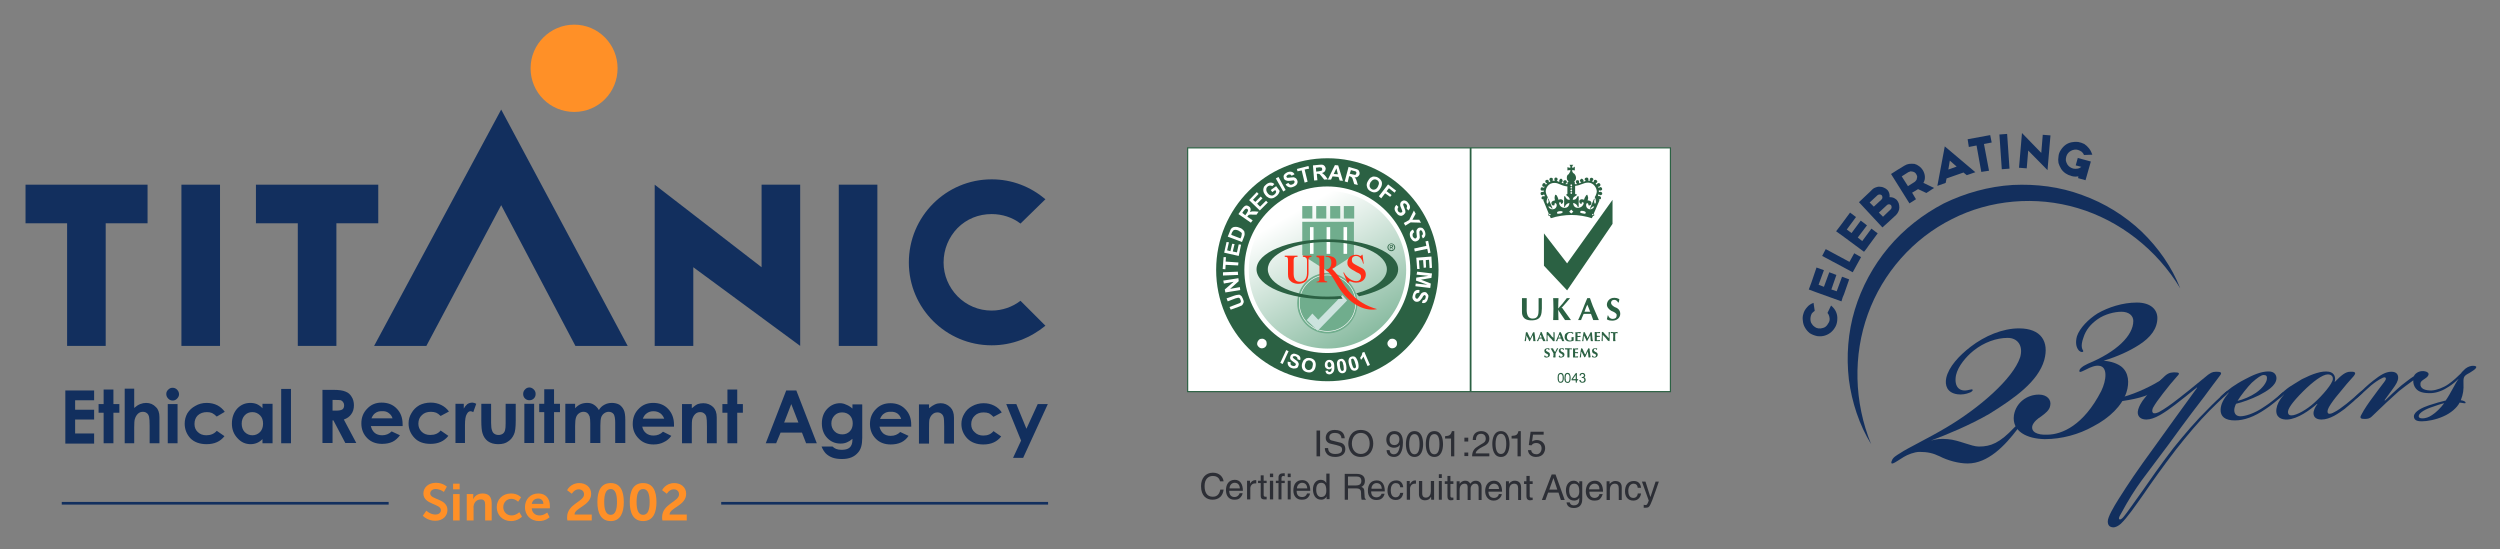 <svg version="1.2" xmlns="http://www.w3.org/2000/svg" viewBox="0 0 842 185" width="842" height="185"><rect x="0" y="0" width="842" height="185" fill="#808080" stroke="none"/><defs><clipPath clipPathUnits="userSpaceOnUse" id="cp1"><path d="m0 0h842v185h-842z"/></clipPath><linearGradient id="P" gradientUnits="userSpaceOnUse"/><linearGradient id="g1" x2="1" href="#P" gradientTransform="matrix(36.303,62.879,-62.797,36.256,272.148,150.183)"><stop stop-color="#fff"/><stop offset=".19" stop-color="#fff"/><stop offset="1" stop-color="#70ad8d"/></linearGradient></defs><style>.a{fill:#2c2e35}.b{fill:#fff;stroke:#2b6143;stroke-width:.4}.c{fill:#2b6143}.d{fill:#fff}.e{fill:url(#g1)}.f{fill:none;stroke:#2b6143;stroke-width:.6}.g{fill:#70ad8d}.h{fill:#70ad8d;stroke:#fff;stroke-width:.2}.i{fill:#cce3de}.j{fill:#ff2e17}.k{fill:#ff9027}.l{fill:#122f5e}.m{fill:none;stroke:#122f5e;stroke-width:.9}.n{fill:#132f5d}</style><g clip-path="url(#cp1)"><path fill-rule="evenodd" class="a" d="m555.9 167.3h-0.1l-1.6-5.1h-1.2l2.3 6.4c-0.5 1.3-0.6 1.5-1.1 1.5-0.3 0-0.5-0.1-0.6-0.1v1c0.1 0 0.2 0 0.4 0 1.4 0 1.5-0.1 2.5-2.6 0.8-2.1 1.5-4.2 2.2-6.2h-1.1zm-3.2-3c-0.1-1.1-0.7-2.3-2.4-2.3-2.1 0-3 1.5-3 3.5 0 1.8 1 3.1 2.8 3.1 1.8 0 2.5-1.4 2.6-2.4h-1.1c-0.1 1-0.7 1.5-1.5 1.5-1.4 0-1.7-1.3-1.7-2.4 0-1.1 0.5-2.4 1.8-2.4 0.8 0 1.3 0.5 1.4 1.4zm-6.5-0.2c0-1.7-1.2-2.1-2.2-2.1-1 0-1.6 0.7-1.9 1v-0.9h-1v6.3h1.1v-3.4c0-1.7 1-2.1 1.6-2.1 1.1 0 1.4 0.6 1.4 1.7v3.8h1zm-7.5 2.3c0 0.5-0.6 1.3-1.6 1.3-1.2 0-1.8-0.8-1.8-2.1h4.6c0-2.2-0.9-3.7-2.7-3.7-2.1 0-3.1 1.6-3.1 3.6 0 1.8 1.1 3.1 2.8 3.1 1.1 0 1.5-0.2 1.8-0.4 0.7-0.6 1-1.5 1.1-1.8zm-3.5-1.6c0-1 0.8-1.9 1.8-1.9 1.3 0 1.7 0.9 1.7 1.9zm-2.3-2.7h-1v0.9c-0.2-0.3-0.7-1.1-1.9-1.1-1.6 0-2.6 1.4-2.6 3.2 0 1.5 0.6 3.5 2.8 3.5 0.8 0 1.4-0.4 1.6-0.8v-0.1h0.1v0.3c0 0.7 0 2.2-1.8 2.2-0.3 0-1.2 0-1.4-1h-1.1c0.2 1.7 1.7 1.9 2.4 1.9 2.9 0 2.9-2.3 2.9-3.2zm-4.4 3.1c0-0.8 0.1-2.3 1.7-2.3 1.6 0 1.7 1.6 1.7 2.7 0 1.6-1 2.1-1.7 2.1-1.2 0-1.7-1.1-1.7-2.5zm-3.6 0.7l0.8 2.5h1.3l-3.1-8.6h-1.3l-3.3 8.6h1.2l0.9-2.5zm-3.1-1l1.4-3.9 1.3 3.9zm-5.6-1.9v-0.9h-1v-1.8h-1.1v1.8h-0.8v0.9h0.8v4.1c0 0.8 0.3 1.4 1.3 1.4 0.1 0 0.4-0.1 0.8-0.1v-0.8h-0.4c-0.2 0-0.6 0-0.6-0.5v-4.1zm-3.9 1.1c0-1.8-1.2-2.2-2.2-2.2-1.1 0-1.7 0.8-1.9 1.1v-0.9h-1v6.3h1.1v-3.4c0-1.7 1-2.1 1.6-2.1 1 0 1.4 0.5 1.4 1.6v3.9h1zm-7.5 2.3c0 0.5-0.6 1.3-1.6 1.3-1.2 0-1.9-0.8-1.9-2.1h4.6c0-2.2-0.9-3.7-2.7-3.7-2 0-3 1.6-3 3.5 0 1.8 1.1 3.2 2.8 3.2 1 0 1.4-0.3 1.7-0.5 0.8-0.5 1.1-1.4 1.1-1.7zm-3.4-1.7c0-0.9 0.8-1.8 1.7-1.8 1.3 0 1.7 0.9 1.8 1.8zm-10.8 3.7h1v-3.4c0-1.8 1.1-2.1 1.7-2.1 0.8 0 1 0.6 1 1.1v4.4h1v-3.8c0-0.9 0.6-1.7 1.5-1.7 0.9 0 1.2 0.6 1.2 1.4v4.1h1v-4.4c0-1.7-1.3-2.1-1.9-2.1-1 0-1.4 0.4-1.9 1-0.2-0.3-0.6-1-1.7-1-1.1 0-1.7 0.7-1.9 1.1v-0.9h-1zm-1.1-5.4v-0.9h-1v-1.8h-1v1.8h-0.9v0.9h0.9v4.1c0 0.8 0.2 1.4 1.2 1.4 0.1 0 0.4-0.1 0.8-0.1v-0.8h-0.3c-0.3 0-0.7 0-0.7-0.5v-4.1zm-3.9-3.3h-1v1.3h1zm0 2.3h-1v6.3h1zm-2.6 6.3v-6.3h-1.1v3.5c0 0.9-0.4 2.1-1.7 2.1-0.7 0-1.2-0.4-1.2-1.4v-4.2h-1.1v4.5c0 1.5 1.1 2 2 2 1.1 0 1.6-0.4 2-1.1h0.1v0.9zm-8.1-3.7c0-0.9 0.6-1.7 1.6-1.7h0.4v-1c-0.1-0.1-0.1-0.1-0.3-0.1-0.8 0-1.3 0.5-1.7 1.2h-0.1v-1h-1v6.3h1.1zm-2.3-0.5c-0.1-1.1-0.7-2.3-2.3-2.3-2.1 0-3 1.5-3 3.5 0 1.8 1 3.1 2.8 3.1 1.8 0 2.4-1.4 2.5-2.4h-1c-0.2 1-0.8 1.5-1.5 1.5-1.4 0-1.7-1.3-1.7-2.4 0-1.1 0.4-2.4 1.7-2.4 0.9 0 1.4 0.5 1.5 1.4zm-7.3 2.2c-0.1 0.5-0.7 1.2-1.7 1.2-1.2 0-1.8-0.7-1.8-2h4.6c0-2.3-0.9-3.7-2.7-3.7-2.1 0-3 1.5-3 3.5 0 1.8 1 3.1 2.8 3.1 1 0 1.4-0.2 1.7-0.4 0.8-0.5 1.1-1.4 1.1-1.7zm-3.4-1.7c0-1 0.7-1.9 1.7-1.9 1.3 0 1.7 0.9 1.8 1.9zm-7.9-0.1h2.9c1.4 0 1.5 0.9 1.5 1.6 0 0.3 0 1.6 0.2 2.2h1.4v-0.2c-0.3-0.2-0.4-0.4-0.4-0.9l-0.1-1.6c0-1.2-0.5-1.4-1-1.6 0.6-0.3 1.2-0.8 1.2-2.1 0-1.8-1.4-2.3-2.8-2.3h-4v8.7h1.1zm0-4h2.9c0.6 0 1.6 0.1 1.6 1.5 0 1.2-0.9 1.5-1.8 1.5h-2.7zm-6.2-1h-1.1v3.1 0.1c-0.2-0.4-0.7-1.1-1.9-1.1-1.6 0-2.6 1.4-2.6 3.2 0 1.5 0.6 3.5 2.8 3.5 0.6 0 1.3-0.2 1.8-1.1v0.9h1zm-4.5 5.5c0-0.8 0.1-2.4 1.7-2.4 1.6 0 1.7 1.7 1.7 2.7 0 1.7-1 2.1-1.7 2.1-1.1 0-1.7-1-1.7-2.4zm-3.1 1.2c-0.1 0.5-0.6 1.2-1.6 1.2-1.3 0-1.9-0.7-1.9-2.1h4.6c0-2.2-0.9-3.6-2.7-3.6-2.1 0-3 1.5-3 3.5 0 1.8 1 3.1 2.8 3.1 1 0 1.4-0.2 1.7-0.4 0.8-0.5 1.1-1.4 1.1-1.7zm-3.4-1.7c0-1 0.8-1.9 1.7-1.9 1.3 0 1.7 0.9 1.8 1.9zm-2.1-5h-1v1.2h1zm0 2.4h-1v6.3h1zm-2 0.8v-0.8h-1.1v-0.8c0-0.5 0.2-0.8 0.6-0.8 0.2 0 0.3 0.1 0.5 0.1v-1q-0.3 0-0.5 0c-1 0-1.6 0.4-1.6 1.4v1.1h-0.9v0.8h0.9v5.5h1v-5.5zm-3.9-3.2h-1.1v1.2h1.1zm0 2.4h-1.1v6.3h1.1zm-2.2 0.8v-0.8h-1v-1.8h-1v1.8h-0.9v0.8h0.9v4.2c0 0.8 0.2 1.3 1.3 1.3 0.1 0 0.4 0 0.7 0v-0.9h-0.3c-0.2 0-0.7 0-0.7-0.5v-4.1zm-5.5 1.8c0-0.9 0.6-1.7 1.6-1.7h0.4v-1.1c-0.1 0-0.2 0-0.3 0-0.8 0-1.4 0.5-1.8 1.2v-1h-1v6.3h1.1zm-3.6 1.6c-0.1 0.5-0.7 1.3-1.7 1.3-1.2 0-1.8-0.8-1.8-2.1h4.6c0-2.2-0.9-3.7-2.7-3.7-2.1 0-3 1.6-3 3.5 0 1.9 1 3.2 2.8 3.2 1 0 1.4-0.2 1.7-0.4 0.8-0.6 1.1-1.5 1.1-1.8zm-3.4-1.6c0-1 0.7-1.9 1.7-1.9 1.3 0 1.7 0.9 1.8 1.9zm-2-2.4c-0.2-1.5-1.4-2.9-3.6-2.9-2.5 0-4 1.9-4 4.5 0 3.4 1.9 4.6 3.9 4.6 0.6 0 3.3-0.1 3.7-3.4h-1.1c-0.4 2.1-1.7 2.4-2.5 2.4-2.1 0-2.8-1.6-2.8-3.6 0-2.3 1.2-3.4 2.8-3.4 0.8 0 2.1 0.3 2.4 1.8zm104.2-15.7h3.6v-1h-4.4l-0.6 4.5 0.9 0.1c0.4-0.6 0.9-0.8 1.6-0.8 1 0 1.8 0.6 1.8 1.8 0 1.1-0.7 2-1.7 2-1 0-1.7-0.5-1.8-1.4h-1.1c0.2 1.8 1.6 2.3 2.7 2.3 2.6 0 3.1-2 3.1-3 0-1.7-1.4-2.7-2.8-2.7-0.8 0-1.3 0.3-1.6 0.5zm-4.1-1.2h-0.8c-0.3 1.4-0.9 1.5-2.3 1.6v0.9h2v6h1.1zm-3.8 4.3c0-1.7-0.5-4.3-2.9-4.3-2.4 0-2.9 2.6-2.9 4.3 0 1.8 0.5 4.4 2.9 4.4 2.4 0 2.9-2.6 2.9-4.4zm-1.1 0c0 2.2-0.6 3.4-1.8 3.4-1.2 0-1.8-1.2-1.8-3.4 0-2.1 0.6-3.4 1.8-3.4 1.2 0 1.8 1.3 1.8 3.4zm-10.2-1.3c0-0.6 0.1-2.1 1.7-2.1 1.2 0 1.6 0.9 1.6 1.6 0 1.1-0.6 1.4-1.5 1.9l-1.1 0.7c-1.2 0.7-2 1.6-2 3.4h5.8v-1h-4.6c0-0.4 0.3-1 1.4-1.7l0.9-0.5c1.3-0.6 2.3-1.3 2.3-2.8 0-1.6-1.2-2.5-2.7-2.5-0.9 0-2.9 0.3-2.9 3zm-2.6-0.8h-1.3v1.3h1.3zm0 5h-1.3v1.2h1.3zm-4.7-7.2h-0.8c-0.4 1.4-0.9 1.6-2.3 1.7v0.8h2v6h1.1zm-3.8 4.4c0-1.8-0.5-4.4-2.9-4.4-2.5 0-2.9 2.6-2.9 4.4 0 1.7 0.4 4.3 2.9 4.3 2.4 0 2.9-2.6 2.9-4.3zm-1.2 0c0 2.1-0.5 3.4-1.7 3.4-1.3 0-1.8-1.3-1.8-3.4 0-2.2 0.5-3.4 1.8-3.4 1.2 0 1.7 1.2 1.7 3.4zm-5.5 0c0-1.8-0.5-4.4-2.9-4.4-2.4 0-2.9 2.6-2.9 4.4 0 1.7 0.5 4.3 2.9 4.3 2.4 0 2.9-2.6 2.9-4.3zm-1.2 0c0 2.1-0.5 3.4-1.7 3.4-1.2 0-1.8-1.3-1.8-3.4 0-2.2 0.6-3.4 1.8-3.4 1.2 0 1.7 1.2 1.7 3.4zm-8.6 1.2c0.8 0 1.6-0.3 2-1v0.1c-0.3 2.2-0.9 3.1-2.1 3.1-0.8 0-1.3-0.5-1.4-1.4h-1c0 0.9 0.5 2.3 2.5 2.3 2.9 0 3-3.9 3-4.8 0-1.3-0.2-3.9-2.9-3.9-1.8 0-2.7 1.4-2.7 2.9 0 1.7 1.1 2.7 2.6 2.7zm0.2-0.9c-0.7 0-1.7-0.2-1.7-1.8 0-1.2 0.6-1.9 1.6-1.9 1.2 0 1.7 0.8 1.7 1.8 0 1.6-1.1 1.9-1.6 1.9zm-7.2-0.5c0-1.9-0.9-4.6-4.2-4.6-3.2 0-4.2 2.7-4.2 4.6 0 1.8 1 4.5 4.2 4.5 3.3 0 4.2-2.7 4.2-4.5zm-1.2 0c0 2-1.1 3.5-3 3.5-1.8 0-3-1.5-3-3.5 0-2.1 1.2-3.6 3-3.6 1.9 0 3 1.5 3 3.6zm-8.4-1.8c-0.1-1-0.4-2.8-3.4-2.8-2.1 0-3 1.3-3 2.7 0 1.5 1.3 1.9 1.9 2l1.7 0.4c1.5 0.4 1.9 0.6 1.9 1.6 0 1.2-1.4 1.4-2.3 1.4-1.1 0-2.4-0.4-2.4-2h-1.1c0 0.8 0.2 1.5 0.9 2.2 0.4 0.3 1 0.8 2.6 0.8 1.5 0 3.4-0.6 3.4-2.6 0-1.4-0.8-2.1-2-2.3l-2.4-0.6c-0.5-0.1-1-0.3-1-1.1 0-1.3 1.2-1.5 1.9-1.5 1 0 2.1 0.4 2.2 1.8zm-8.3-2.6h-1.2v8.7h1.2z"/><path fill-rule="evenodd" class="b" d="m562.6 49.8v82.1h-162.6v-82.1z"/><path fill-rule="evenodd" class="c" d="m447.1 128.4c-20.7 0-37.5-16.8-37.5-37.5 0-20.8 16.8-37.6 37.5-37.6 20.7 0 37.4 16.8 37.4 37.6 0 20.7-16.7 37.5-37.4 37.5z"/><path class="d" d="m447 62.8c-15.4 0-27.9 12.6-27.9 28.1 0 15.4 12.5 28 27.9 28 15.5 0 28-12.6 28-28 0-15.5-12.5-28.1-28-28.1zm0 50.4c-12.3 0-22.2-10-22.2-22.3 0-12.4 9.9-22.4 22.2-22.4 12.3 0 22.3 10 22.3 22.4 0 12.3-10 22.3-22.3 22.3z"/><path fill-rule="evenodd" class="e" d="m447.1 117.4c-14.7 0-26.5-11.8-26.5-26.5 0-14.7 11.8-26.6 26.5-26.6 14.6 0 26.5 11.9 26.5 26.6 0 14.7-11.9 26.5-26.5 26.5z"/><path fill-rule="evenodd" class="d" d="m467.9 116.9q-0.5-0.4-0.6-1-0.1-0.7 0.4-1.2 0.4-0.6 1-0.6 0.7-0.1 1.2 0.3 0.6 0.4 0.6 1.1 0.1 0.7-0.3 1.2-0.4 0.5-1.1 0.6-0.7 0.1-1.2-0.4zm-43.9 0q-0.5-0.4-0.6-1 0-0.7 0.4-1.2 0.4-0.6 1.1-0.6 0.6-0.1 1.1 0.3 0.6 0.4 0.6 1.1 0.1 0.7-0.3 1.2-0.4 0.5-1.1 0.6-0.7 0.1-1.2-0.4zm105.6-58.2c0.1 0 0.2 0 0.2 0.3v0.3c0 0.4 0 0.4 0.5 0.4 0.4 0 0.6 0.1 0.6 0.2 0 0.1-0.1 0.2-0.3 0.2 0 0-0.9-0.1-1-0.1-0.2 0-1.2 0.1-1.2 0.1-0.2 0-0.2-0.1-0.2-0.2 0-0.1 0.1-0.2 0.6-0.2 0.4 0 0.4 0 0.4-0.4v-0.3c0-0.3 0.2-0.3 0.4-0.3z"/><path class="d" d="m529.6 61.8c0.1 0 0.2-0.1 0.2-0.3 0-0.2-0.1-0.3-0.2-0.3q-0.4 0-0.4 0.3 0 0.3 0.4 0.3z"/><path class="c" d="m543.1 67.3l-15.3 21.4-7.8-10.1v10.9l7.8 8.3 15.3-22.4z"/><path class="c" d="m529.3 72.4c2.2 0 4.8 0.4 6.8 1.1l0.4-0.7 0.5-0.3-0.2-0.6 1.9-4.4-0.2-0.3c0.3 0 0.6-0.1 0.7-0.3 0.1-0.4-0.1-0.7-0.3-0.8q-0.4-0.2-0.7 0v-0.2c0 0 0.1-0.2 0.2-0.5q0.2 0.1 0.4 0.3c0.3 0.1 0.6 0 0.8-0.3 0.1-0.3 0-0.6-0.4-0.8-0.1 0-0.4 0-0.7 0.1v-0.6c0.3 0 0.4 0.1 0.6 0.1 0.3-0.1 0.6-0.3 0.5-0.6 0-0.4-0.4-0.6-0.6-0.6-0.2 0.1-0.5 0.2-0.6 0.3 0-0.1-0.1-0.3-0.2-0.4 0.2 0 0.3 0 0.5-0.1 0.3-0.2 0.4-0.5 0.3-0.7-0.1-0.4-0.5-0.5-0.8-0.4-0.1 0.1-0.4 0.3-0.5 0.5-0.1-0.1-0.2-0.4-0.3-0.5 0.1 0 0.3-0.1 0.4-0.2 0.3-0.2 0.2-0.6-0.1-0.8-0.2-0.2-0.5-0.2-0.8 0-0.1 0.2-0.2 0.5-0.2 0.7-0.1-0.1-0.3-0.2-0.6-0.4 0.3-0.1 0.4-0.2 0.5-0.4 0.1-0.2 0-0.6-0.4-0.7-0.3-0.1-0.6 0-0.7 0.3-0.2 0.2 0 0.5 0.1 0.7-0.4-0.1-0.6-0.1-0.8-0.1 0.1-0.1 0.2-0.3 0.2-0.4 0-0.4-0.3-0.6-0.6-0.6-0.3 0-0.7 0.2-0.7 0.6 0 0.2 0.3 0.4 0.4 0.5-0.2 0.1-0.6 0.3-0.8 0.3 0-0.2 0.1-0.4 0-0.5-0.1-0.3-0.5-0.6-0.7-0.5-0.3 0.2-0.6 0.5-0.5 0.7 0.2 0.3 0.3 0.5 0.5 0.6-0.2 0-0.5 0.1-0.6 0.2-0.1 0-0.2 0-0.3 0.1 0.2-0.2 0.2-0.5 0.1-0.8 0-0.2-0.3-0.4-0.7-0.3q-0.5 0.2-0.3 0.7c0 0.2 0.2 0.4 0.4 0.6-0.5 0.1-0.8 0-0.8 0v-0.6l-0.2-0.2c0.3-0.5 0.6-0.6 0.6-1.3 0-0.6-0.3-1.1-0.6-1.4-0.5-0.2-0.7-0.8-0.7-1v-0.2c0.2 0 0.7 0 0.9 0.1v-1.3c-0.4 0.4-0.7 0.4-0.9 0.4v-0.4c0-0.1 0.2-0.4 0.4-0.6h-0.7-0.6c0.1 0.2 0.3 0.5 0.3 0.6v0.4c-0.2 0-0.5 0-1-0.2v1.1c0.4-0.1 0.7-0.1 1-0.1v0.2c0 0.2-0.3 0.8-0.6 1.2-0.4 0.1-0.6 0.6-0.6 1.2 0 0.7 0.2 0.8 0.6 1.3l-0.4 0.2v0.6c0 0-0.1 0.1-0.7 0 0.3-0.2 0.5-0.4 0.5-0.6 0.1-0.2-0.1-0.6-0.4-0.7-0.3-0.1-0.6 0.1-0.8 0.3 0 0.3 0 0.6 0.2 0.8 0-0.1-0.2-0.1-0.3-0.1-0.2-0.1-0.3-0.1-0.5-0.2 0.2-0.1 0.3-0.3 0.4-0.5 0-0.3-0.1-0.6-0.4-0.8-0.4-0.1-0.6 0.2-0.7 0.5-0.1 0.1-0.1 0.3 0 0.6-0.3-0.1-0.6-0.3-0.9-0.4 0.2-0.1 0.3-0.3 0.3-0.5 0-0.4-0.2-0.6-0.6-0.6-0.3 0-0.5 0.2-0.5 0.6 0 0.1 0.1 0.3 0.2 0.5-0.2-0.1-0.6 0-0.8 0 0.1-0.2 0.1-0.4 0.1-0.7-0.1-0.3-0.6-0.4-0.8-0.3-0.3 0.1-0.5 0.5-0.3 0.8 0.1 0.1 0.2 0.3 0.3 0.3-0.1 0.2-0.3 0.3-0.6 0.4 0.1-0.2 0-0.5-0.1-0.7-0.2-0.2-0.6-0.2-0.9 0-0.2 0.2-0.2 0.6 0 0.8 0.1 0.1 0.3 0.2 0.5 0.3-0.2 0.2-0.3 0.3-0.5 0.4 0-0.2-0.2-0.4-0.3-0.5-0.4-0.1-0.7 0-0.8 0.4-0.2 0.3 0 0.7 0.3 0.8h0.5c-0.2 0.1-0.3 0.3-0.3 0.4-0.1-0.1-0.3-0.2-0.5-0.2-0.4-0.1-0.6 0.1-0.6 0.5-0.1 0.3 0.1 0.6 0.4 0.6 0.3 0 0.4 0 0.6-0.1v0.6c-0.2-0.1-0.6-0.1-0.8 0-0.2 0.1-0.3 0.4-0.2 0.7 0.1 0.3 0.4 0.4 0.7 0.3 0.2 0 0.3-0.2 0.4-0.3 0.1 0.3 0.3 0.5 0.3 0.5v0.2h-0.7c-0.3 0.1-0.5 0.4-0.4 0.8 0.1 0.2 0.5 0.3 0.7 0.3l-0.1 0.3 1.8 4.4-0.2 0.6 0.6 0.3 0.3 0.7c2.1-0.7 4.7-1.1 7-1.1zm-2.3-2.7c0.3-0.7 0.8-1.3 1.6-1.3-0.1 0.8-0.5 1.6-1.6 1.6-1.6 0-1.9-1.4-1.9-1.6 0-0.2 0.2-0.3 0.3-0.3 0.2 0 0.5 0.2 0.3 0.6 0.4 0 0.8-0.3 0.8-0.9 0-0.4-0.4-0.7-0.9-0.7-0.2 0-0.5 0.1-0.7 0.2-0.2-0.9-0.5-1.2-0.6-1.5-0.5-0.3-0.5-0.3-0.6 0.1-0.2 0.7-0.1 1 0 1.6-0.2 0-1.2 0.2-1.2 0.9 0 0.6 0.4 0.8 0.6 0.8 0.2 0 0.5-0.1 0.6-0.2-0.2-0.1-0.2-0.1-0.2-0.2 0-0.1 0.2-0.4 0.3-0.4 0.3 0 0.5 0.4 0.5 0.7 0 0.9-0.7 1.4-1.4 1.4-0.9 0-1.4-0.7-1.4-1 0.7 0 1 0.5 1.2 0.8l0.2-0.1-1.4-3.3-0.2 0.1c0.2 0.3 0.3 0.7 0.3 0.8 0 0.3-0.2 0.8-0.4 0.8-0.3-0.2-0.3-0.3-0.3-0.8 0-0.4 0.2-0.9 0.4-1.4-0.4-0.5-0.7-1.5-0.7-1.9 0-1.2 0.9-2.9 2.9-2.9 1.6 0 2 0.9 4.4 1.2v2.5c-0.1 0.1-0.3 0.2-0.4 0.2v0.2c0.6 0.6 1.1 0.6 1.2 1.6-0.8 0-1.1-0.2-1.6-1.2h-0.3v3.6zm10.5-1.9c0 0.5 0 0.6-0.3 0.8-0.2 0-0.3-0.5-0.3-0.8 0-0.2 0.1-0.5 0.2-0.8l-0.2-0.1-1.4 3.3 0.3 0.1c0.1-0.3 0.4-0.8 1.1-0.8 0 0.3-0.5 1-1.4 1-0.6 0-1.3-0.5-1.3-1.4 0-0.3 0.1-0.7 0.4-0.7 0.1 0 0.4 0.3 0.4 0.4 0 0.1 0 0.1-0.1 0.2 0 0.1 0.2 0.2 0.4 0.2 0.2 0 0.7-0.2 0.7-0.8 0-0.8-1-0.9-1.3-0.9 0.2-0.6 0.3-0.9 0-1.6-0.1-0.4-0.1-0.4-0.5-0.1-0.1 0.3-0.5 0.6-0.7 1.5-0.1-0.1-0.5-0.2-0.7-0.2-0.5 0-0.9 0.3-0.9 0.7 0 0.6 0.4 0.9 0.8 0.9-0.1-0.4 0.1-0.6 0.3-0.6 0.1 0 0.4 0.1 0.4 0.3 0 0.2-0.4 1.6-2 1.6-1.1 0-1.5-0.8-1.6-1.6 0.8 0 1.4 0.6 1.6 1.3h0.3v-3.6h-0.4c-0.4 1-0.8 1.2-1.6 1.2 0.1-1 0.6-1 1.4-1.6v-0.2c-0.2 0-0.5-0.1-0.6-0.2v-2.7c2-0.2 2.8-1.1 4.4-1.1 1.8 0 2.9 1.8 2.9 3 0 0.4-0.3 1.4-0.7 1.9 0.3 0.5 0.4 1 0.4 1.4z"/><path fill-rule="evenodd" class="d" d="m528.9 62.4q0-0.3 0.4-0.3c0.1 0 0.2 0.1 0.2 0.3 0 0.1-0.1 0.4-0.2 0.4-0.2 0-0.4-0.3-0.4-0.4zm0 0.9q0-0.3 0.4-0.3c0.1 0 0.2 0.1 0.2 0.3 0 0.1-0.1 0.2-0.2 0.2-0.2 0-0.4-0.1-0.4-0.2zm0 0.8c0-0.1 0.2-0.3 0.4-0.3 0.1 0 0.2 0.2 0.2 0.3 0 0.2-0.1 0.4-0.2 0.4q-0.4 0-0.4-0.4zm0 0.8c0-0.1 0.2-0.2 0.4-0.2 0.1 0 0.2 0.1 0.2 0.2 0 0.2-0.1 0.4-0.2 0.4q-0.4 0-0.4-0.4zm-2.6 6.5c0 0.3-0.2 0.3-0.6 0.5-0.2 0-0.9 0.1-1 0.1q-0.3 0-0.3-0.4c0-0.3 0.5-0.5 1.3-0.5 0.4 0 0.6 0.1 0.6 0.3zm-4.4 0.6l0.4 0.1-0.2 0.4-0.5-0.1z"/><path fill-rule="evenodd" class="d" d="m529.2 70.6l0.7 0.7-0.7 0.6-0.7-0.6zm3.5 0.4c0.8 0 1.4 0.3 1.4 0.6 0 0.2-0.2 0.4-0.3 0.4-0.3 0-1-0.2-1.1-0.2-0.3-0.1-0.5-0.1-0.5-0.4 0-0.2 0.2-0.4 0.5-0.4zm3.9 1l0.1 0.4-0.4 0.1-0.1-0.4z"/><path class="c" d="m523.1 100.4c0 0 0.1 1.8 0.1 3.6 0 1.7-0.1 3.8-0.1 3.8h1.8c0 0-0.1-2.3-0.1-3.8 0-1.5 0.1-3.6 0.1-3.6z"/><path class="c" d="m524.7 104c0 0 1.2-1.3 1.6-1.8 0.5-0.6 1.4-1.8 1.4-1.8h1.1c0 0-2 2.4-2.5 2.9-0.6 0.4-1.1 0.9-1.1 0.9z"/><path fill-rule="evenodd" class="c" d="m526 103.5l3.1 4.3h-2l-2.3-3.4-0.1-0.4zm-13.4-3.1h1.6v3c0 1.1-0.3 3.9 2 3.9 1.8 0 2-1.4 2-2.9v-4h1.1v3.5c-0.1 1.7 0 4-3.5 4-3.4 0-3.2-2.5-3.2-3.1zm18.9 7.4c0 0 0.6-1.2 1-2.2 0.4-1.2 2.1-5.2 2.1-5.2h0.9c0 0 0.9 2.7 1.4 3.7 0.8 1.8 1.6 3.7 1.6 3.7h-1.9c0 0-0.4-1.1-0.8-2.2-0.4-1.2-1.2-3-1.2-3 0 0-0.5 1-1 2.6-0.7 1.5-1.1 2.6-1.1 2.6z"/><path fill-rule="evenodd" class="c" d="m536.2 105v0.7h-3.1v-0.7zm9.2-4.2l-0.2 1.1-0.3-0.1c0 0-0.3-0.8-1.2-0.8-0.9 0-1.1 0.6-1.1 1 0 0.4 0.3 0.9 1.2 1.4 0.9 0.3 1.9 0.9 1.9 2.3 0 1.3-1.1 2.3-2.7 2.3-1.5 0-1.8-0.5-1.8-0.5l0.3-1.3h0.1c0 0 0.3 1.1 1.4 1.2 1.2 0 1.5-0.5 1.5-1.3 0-0.6-1-1.1-1.8-1.4-0.8-0.5-1.5-1.2-1.5-2.1 0-0.9 0.7-2.3 2.5-2.3 1.1 0 1.7 0.5 1.7 0.5zm-29.1 12.3q0-0.1 0-0.1c-0.1 0-0.1 0-0.1 0-0.2 0.5-0.5 0.9-0.7 1.4q-0.1 0.2-0.2 0.4 0 0.1-0.1 0.1c-0.1 0-0.2 0-0.2-0.1q-0.1-0.2-0.2-0.5c-0.1-0.3-0.3-0.6-0.5-0.9q-0.1-0.2-0.1-0.3 0 0-0.1-0.1 0 0.1 0 0.1c0 0.5-0.1 0.9-0.1 1.3q0 0.2-0.1 0.5 0 0-0.1 0-0.1 0-0.2 0-0.1 0-0.1-0.1 0.2-0.9 0.3-1.8 0.1-0.5 0.1-1c0.1-0.1 0.1-0.2 0.2-0.1q0.1 0 0.1 0 0.1-0.1 0.2 0c0.3 0.7 0.6 1.3 0.9 1.9q0 0 0 0.1 0.1 0 0.1 0c0.3-0.6 0.6-1.1 0.8-1.7q0.1-0.2 0.2-0.3 0-0.1 0.1 0 0.1 0 0.2 0c0.1-0.1 0.1 0 0.1 0.1 0.1 0.5 0.1 0.9 0.2 1.4q0 0.6 0.1 1.2 0.1 0.1 0.1 0.2c0 0.1-0.1 0.1-0.1 0.1q-0.3 0-0.6 0c-0.1 0-0.1 0-0.1-0.1q0-0.2 0-0.4c0-0.4-0.1-0.9-0.1-1.3z"/><path fill-rule="evenodd" class="c" d="m533.5 113c-0.1 0.2-0.1 0.4-0.1 0.6q-0.1 0.6-0.1 1.1 0 0.1 0 0.1 0 0.2-0.1 0.1-0.1 0-0.3 0c-0.1 0-0.1 0-0.1-0.1q0 0 0.1-0.1c0.1-0.5 0.1-0.9 0.2-1.4 0.1-0.4 0.1-0.7 0.2-1.1q0-0.1 0-0.2c0-0.1 0-0.2 0.1-0.1q0.1 0 0.1 0c0.2-0.1 0.2 0 0.3 0.1 0.2 0.5 0.4 1 0.7 1.4q0.1 0.2 0.1 0.4 0.1 0.2 0.2 0 0 0 0-0.1 0.4-0.7 0.7-1.4 0.1-0.2 0.2-0.4 0 0 0.1 0 0.1 0 0.3 0c0-0.1 0 0 0 0 0.1 0.2 0.1 0.4 0.1 0.6q0.1 0.6 0.1 1.2 0.1 0.4 0.1 0.8 0.1 0.1 0.1 0.3 0 0.2-0.1 0.1-0.3 0-0.5 0-0.1 0-0.1 0-0.1-0.4-0.1-0.7c0-0.4 0-0.8-0.1-1.1q0-0.1 0-0.1c-0.1 0-0.1 0-0.1 0-0.1 0.3-0.2 0.5-0.3 0.7q-0.3 0.6-0.6 1.1 0 0.1-0.1 0.1-0.1 0-0.1 0-0.2-0.4-0.3-0.7c-0.2-0.4-0.4-0.8-0.6-1.2q0 0 0 0zm-0.8 4.3c0.1 0 0.2 0.1 0.3 0.2q0.4 0.9 0.8 1.8 0.1 0 0.1 0c0.1 0.1 0.1 0 0.1 0q0.3-0.8 0.7-1.5 0.1-0.2 0.2-0.4 0-0.1 0.1-0.1c0.3 0 0.3 0 0.4 0.3 0 0.4 0 0.7 0.1 1.1q0 0.3 0.1 0.6c0 0.2 0 0.5 0.1 0.7q0 0.1 0 0.1c0 0.2 0 0.2-0.2 0.3q-0.2 0-0.4 0-0.1 0-0.1-0.1c0-0.4-0.1-0.7-0.1-1.1q0-0.2-0.1-0.5 0-0.1 0-0.2 0 0 0-0.1c-0.1 0-0.1 0.1-0.1 0.1q-0.4 0.8-0.7 1.6-0.1 0.1-0.2 0.2 0 0.1-0.2 0c-0.1 0-0.1-0.1-0.1-0.2q-0.4-0.7-0.7-1.4 0-0.1-0.1-0.2 0 0 0 0-0.1 0-0.1 0c0 0.5-0.1 0.9-0.1 1.3q0 0.2 0 0.4-0.1 0.2-0.2 0.2c-0.3 0-0.3 0-0.2-0.3 0-0.4 0.1-0.8 0.2-1.2q0-0.5 0.1-0.9 0-0.2 0.1-0.5c0-0.2 0-0.2 0.2-0.2zm-11.5-3.6c0 0.3 0 0.7 0.1 1.1q0 0.2-0.1 0.1-0.2 0-0.3 0-0.1 0.1-0.1-0.1c0-0.3 0.1-0.6 0.1-1 0-0.6 0-1.1 0-1.7 0-0.2 0-0.2 0.2-0.3 0.2 0 0.3 0.1 0.4 0.2q0.2 0.2 0.4 0.4 0.4 0.4 0.7 0.9 0.3 0.2 0.6 0.5c0 0.1 0 0.1 0 0.1q0.1 0 0-0.1c0-0.6 0-1.2 0-1.8 0-0.1 0-0.2 0.2-0.2q0 0.1 0 0.1c0.2 0 0.2 0 0.2 0.2 0 0.2 0 0.5 0 0.7q0 0.2 0 0.3 0 0.8 0 1.7c0 0.1 0 0.1-0.2 0.1q0 0-0.1 0c-0.1 0.1-0.2 0-0.3-0.1-0.3-0.4-0.6-0.8-1-1.1q-0.3-0.4-0.6-0.8-0.1 0-0.1 0c-0.1 0-0.1 0-0.1 0.1zm21-1.6c0 0.2 0 0.5-0.1 0.7 0 0.2 0 0.3 0 0.5q0 0.3 0 0.7c0.1 0.1 0 0.3 0 0.5q0 0.1 0 0.3c0 0 0 0.1-0.1 0.1q0 0 0 0c-0.2 0-0.3-0.1-0.5-0.2q-0.4-0.5-0.8-1-0.1-0.1-0.3-0.3-0.2-0.3-0.5-0.5 0-0.1-0.1-0.1 0 0 0 0.1c0 0.3 0 0.7 0 1q0 0.4 0 0.9 0 0.1-0.1 0.1c-0.3 0-0.3 0-0.3-0.3q0-0.5 0.1-1.1 0-0.6 0-1.1c0-0.1 0-0.3 0-0.5q0-0.1 0.1-0.1 0.1 0 0.2 0c0.1 0 0.2 0.1 0.2 0.1q0.3 0.4 0.6 0.7 0.3 0.3 0.7 0.7c0.1 0.2 0.3 0.3 0.4 0.5q0.1 0.1 0.1 0 0 0 0 0c0-0.3 0.1-0.5 0-0.8q0-0.4 0-0.9 0-0.1 0-0.1-0.1-0.2 0.1-0.2c0.3 0 0.3 0 0.3 0.3z"/><path fill-rule="evenodd" class="c" d="m529.3 114.5q0 0.1-0.2 0.2-0.2 0-0.4 0c-0.5 0-0.8-0.4-0.9-0.7-0.1-0.3-0.1-0.7 0-1 0.1-0.4 0.5-0.9 0.9-0.9 0.4-0.1 0.7 0 1 0.4q0.1 0.1 0.1-0.1 0.1-0.1 0.1-0.3 0-0.1-0.1-0.1-0.2-0.1-0.5-0.2c-0.4 0-0.8 0-1.2 0.1q-0.5 0.2-0.9 0.6-0.2 0.3-0.2 0.7-0.1 0.3 0 0.7 0.2 0.7 0.9 1c0.7 0.2 1.3 0.1 1.9-0.1q0.2 0 0.2-0.2c0-0.3 0-0.6 0-1q0-0.1-0.1-0.1c-0.2 0.1-0.4 0.1-0.5 0q-0.1 0-0.1 0.2c0 0.1 0 0.3 0 0.5zm-2.5 0.3q-0.2-0.6-0.4-1.1-0.2-0.5-0.4-1.1-0.2-0.3-0.3-0.6c-0.1-0.2-0.2-0.1-0.3-0.2-0.1 0-0.1 0.1-0.2 0.2q-0.3 1-0.8 2c-0.1 0.3-0.2 0.6-0.4 0.8q0 0.1 0 0.1 0.1 0.1 0.1 0 0.1 0 0.2 0c0.1 0.1 0.2 0 0.2-0.1q0.1-0.2 0.2-0.5c0-0.2 0.1-0.3 0.4-0.3 0.1 0 0.2 0 0.3 0 0.1 0 0.2 0.1 0.2 0 0.2 0 0.2 0 0.2 0.1q0.2 0.4 0.3 0.7c0 0.1 0 0.1 0.1 0.1q0.3 0 0.6 0 0.1 0.1 0.1-0.1 0 0-0.1 0zm-1.8-1.1c-0.1 0-0.1 0-0.1-0.1q0.2-0.3 0.3-0.7 0-0.1 0.1-0.1c0 0 0.1 0.1 0.1 0.1q0.1 0.4 0.2 0.7 0.1 0.2 0 0.1-0.2 0-0.3 0-0.1 0-0.3 0zm-6.2-1.7q0 0.1 0 0.2-0.4 0.9-0.7 1.7-0.2 0.5-0.5 0.9 0 0.1 0.1 0.1 0.1 0 0.3 0 0.1 0 0.1-0.1 0.1-0.3 0.2-0.5c0.1-0.2 0.1-0.2 0.3-0.3q0 0 0.1 0 0.2 0 0.4 0 0 0 0.1 0c0.1 0 0.2 0.1 0.2 0.2q0.2 0.3 0.3 0.6 0 0.2 0.1 0.1 0.3 0 0.6 0 0.1 0.1 0.1-0.1c-0.2-0.4-0.4-0.9-0.6-1.3q-0.3-0.7-0.6-1.5c0-0.1-0.1-0.2-0.2-0.2q-0.2 0-0.3 0.2zm-0.2 1.7q-0.1 0-0.1-0.1 0.2-0.3 0.3-0.7c0 0 0.1-0.1 0.1-0.1 0.1 0 0 0.1 0.1 0.1q0.1 0.4 0.2 0.7c0.1 0.1 0 0.1 0 0.1q-0.2 0-0.3 0-0.2 0-0.3 0zm12.7-0.1q0-0.1 0.1-0.1c0.3 0 0.5 0 0.8 0q0.1 0.1 0.1-0.1 0-0.1 0-0.1c0.1-0.1 0-0.2-0.1-0.2-0.3 0-0.5 0.1-0.8 0.1q-0.1 0-0.1-0.2 0-0.3 0-0.7 0-0.1 0.1-0.1c0.3 0 0.6 0 0.8 0.1q0.2 0 0.2-0.2-0.1 0 0-0.1c0-0.1-0.1-0.2-0.1-0.2q-0.6 0.1-1.1 0.1-0.2 0-0.4 0c-0.2-0.1-0.2-0.1-0.2 0.1v2.7q0 0 0 0.1c0 0.1 0 0.2 0.2 0.1q0.6 0 1.2 0c0.3 0.1 0.3 0 0.3-0.2q0-0.2-0.1-0.1c-0.3 0-0.5 0-0.8 0q-0.1 0-0.1-0.1c0-0.2 0-0.4 0-0.5zm6.5 0c0-0.1 0-0.1 0.1-0.1 0.3 0 0.5-0.1 0.8 0q0.2 0 0.1-0.2 0 0 0 0c0.1-0.2 0-0.2-0.1-0.2-0.3 0-0.5 0-0.7 0-0.1 0-0.2 0-0.2-0.1q0-0.3 0-0.7 0-0.1 0.2-0.1c0.2 0 0.5 0 0.7 0q0.2 0.1 0.2-0.1 0-0.1 0-0.2 0-0.1-0.1-0.1c-0.3 0-0.6 0.1-0.8 0.1-0.3-0.1-0.5 0-0.7-0.1-0.2 0-0.2 0-0.2 0.2q0 0.1 0 0.1 0 0.7 0 1.4 0 0.6 0 1.3 0 0.1 0.1 0.1c0.3 0 0.6 0 0.9 0 0.2 0 0.4 0 0.6 0q0.1 0 0.2-0.1 0-0.1-0.1-0.2 0-0.1-0.1-0.1c-0.3 0.1-0.5 0.1-0.8 0.1q-0.1 0-0.1-0.1 0-0.3 0-0.5zm-6.5 6.8c0.2 0 0.2 0 0.2-0.2q0 0 0-0.1c0-0.1 0-0.1-0.1-0.1q-0.4 0-0.7 0.1c-0.2 0-0.2-0.1-0.2-0.2q0-0.4 0-0.8 0-0.2 0.1-0.2c0.3 0.1 0.5 0 0.7 0.1q0.2 0 0.2-0.2 0-0.1 0-0.1 0-0.1-0.1-0.1-0.4 0-0.8 0-0.1 0-0.1-0.1 0-0.3 0-0.7c0-0.1 0-0.2 0.1-0.1q0.4 0 0.8 0 0.2 0 0.1-0.1 0-0.1 0-0.2 0.1-0.1-0.1-0.1c-0.4 0.1-0.8 0-1.2 0.1q-0.1 0-0.3-0.1c-0.1 0-0.1 0-0.1 0.2 0 0.2 0 0.4 0 0.6q0 0.9 0 1.9 0 0.1 0 0.2-0.1 0.2 0.1 0.2 0.4 0 0.7 0 0.4 0 0.7 0zm-4.4 7.3q0 0.4 0.2 0.8c0.2 0.4 0.8 0.6 1.3 0.4 0.3-0.2 0.4-0.4 0.5-0.7 0.1-0.4 0.1-0.7 0.1-1.1q0-0.4-0.2-0.9c-0.1-0.5-0.6-0.7-1.1-0.6-0.4 0.1-0.6 0.4-0.7 0.7q-0.1 0.5-0.1 1zm1.6 0.5c-0.1 0.3-0.3 0.5-0.7 0.4q-0.2 0-0.3-0.2c-0.1-0.2-0.2-0.3-0.1-0.5 0-0.1-0.1-0.2-0.1-0.3 0-0.3 0-0.7 0.1-1.1 0-0.2 0.1-0.4 0.3-0.5 0.2-0.1 0.5 0 0.7 0.2q0.1 0.3 0.2 0.5c0 0.2 0 0.4 0 0.6 0 0.3 0 0.6-0.1 0.9z"/><path fill-rule="evenodd" class="c" d="m526.7 127.3c0 0.3 0 0.6-0.1 0.8-0.1 0.4-0.3 0.7-0.7 0.8-0.5 0.1-0.9 0-1.1-0.5-0.2-0.4-0.2-0.9-0.2-1.3q0-0.4 0.1-0.8c0.2-0.5 0.6-0.8 1.2-0.7 0.4 0.1 0.6 0.4 0.7 0.8 0.1 0.3 0.1 0.6 0.1 0.9zm-1.1 1.3q0.3 0 0.5-0.3 0.2-0.3 0.2-0.6 0-0.4 0-0.9-0.1-0.3-0.2-0.6c-0.3-0.3-0.7-0.3-0.9 0-0.2 0.2-0.2 0.5-0.2 0.8 0 0.1 0 0.3 0 0.5q0 0.4 0.1 0.8c0.1 0.2 0.3 0.3 0.5 0.3zm11.7-11.3q0.3-0.1 0.6 0.1 0.1 0 0 0.2 0 0.1-0.1 0.2 0 0.1 0 0.1-0.1 0-0.1-0.1-0.1-0.1-0.2-0.2-0.2-0.2-0.4-0.1-0.3 0.1-0.3 0.4-0.1 0.2 0.1 0.3c0.2 0.2 0.4 0.3 0.6 0.4 0.2 0.1 0.4 0.2 0.5 0.4 0.3 0.6 0 1.2-0.6 1.4q-0.5 0.1-1.1-0.1c-0.1 0-0.2-0.1-0.1-0.2q0.1-0.2 0.1-0.3c-0.1-0.1 0-0.1 0-0.1q0.1-0.1 0.1 0c0.1 0.3 0.3 0.4 0.6 0.5 0.2 0 0.4-0.1 0.5-0.4 0.1-0.2 0-0.4-0.2-0.5q-0.3-0.2-0.7-0.3c-0.3-0.2-0.4-0.6-0.4-1 0.1-0.5 0.6-0.8 1.1-0.7zm-16.1 0q0.3-0.1 0.6 0.1 0.1 0 0.1 0.2-0.1 0.1-0.1 0.2 0 0.1-0.1 0.1-0.1 0-0.1-0.1-0.1-0.2-0.4-0.3c-0.2 0-0.3 0.1-0.5 0.3q-0.1 0.2 0.1 0.4c0.1 0.1 0.3 0.2 0.5 0.3q0.4 0.2 0.6 0.4c0.1 0.2 0.1 0.4 0.1 0.7 0 0.4-0.4 0.7-0.9 0.8-0.3 0.1-0.6 0-0.8-0.1-0.2 0-0.2-0.1-0.2-0.2q0.1-0.2 0.1-0.3c0-0.1 0-0.1 0.1-0.1 0-0.1 0 0 0.1 0q0.1 0.4 0.5 0.4c0.2 0.1 0.5-0.1 0.5-0.3 0.1-0.1 0-0.4-0.2-0.5q-0.2-0.1-0.4-0.2c-0.3-0.2-0.6-0.3-0.6-0.7-0.2-0.6 0.2-1.1 0.9-1.1z"/><path fill-rule="evenodd" class="c" d="m526 117.3c0.2-0.1 0.5 0 0.7 0.1q0.1 0 0 0.1 0 0.2 0 0.3-0.1 0.1-0.1 0.1-0.1 0-0.1-0.1-0.1-0.1-0.2-0.2-0.3-0.2-0.5 0-0.3 0.1-0.2 0.4c0 0.1 0.1 0.2 0.2 0.3q0.2 0.2 0.5 0.3 0.3 0.1 0.4 0.3c0.2 0.2 0.2 0.4 0.2 0.5q0 0.4-0.2 0.7-0.2 0.1-0.4 0.2c-0.4 0.2-0.8 0.2-1.2 0q-0.2-0.1-0.1-0.2 0.1-0.2 0.1-0.3c0-0.1 0-0.1 0-0.1 0.1-0.1 0.1 0 0.1 0 0.1 0.3 0.5 0.6 0.8 0.4 0.4-0.1 0.4-0.5 0.2-0.7q-0.2-0.2-0.4-0.3-0.4-0.1-0.6-0.4c-0.2-0.2-0.2-0.4-0.2-0.7 0.1-0.5 0.5-0.8 1-0.7zm-2.5 3.1q-0.1 0-0.2 0-0.2 0-0.2-0.2 0-0.2 0.1-0.3c0-0.3 0-0.5 0-0.7q0-0.1 0-0.2-0.5-0.8-0.9-1.6c0 0-0.1 0 0-0.1q0 0 0.1 0 0.3 0.1 0.5 0 0.1 0 0.2 0.1 0.1 0.2 0.2 0.5 0.2 0.3 0.4 0.6c0 0.1 0.1 0.1 0.1 0q0.2-0.4 0.4-0.8 0.1-0.2 0.2-0.4 0 0 0.1 0 0.1 0 0.2 0 0.1 0 0.1 0 0 0.1 0 0.1c-0.3 0.5-0.6 1-0.8 1.5-0.1 0.1-0.1 0.3-0.1 0.4 0 0.3 0 0.6 0 0.9 0 0.1 0 0.2-0.2 0.2q-0.1 0-0.2 0zm9.5 8.5q-0.6 0.1-1-0.5 0-0.1-0.1-0.3 0-0.1 0.1-0.1 0.1 0 0.2 0 0.1-0.1 0.2 0.1c0 0.1 0.1 0.3 0.2 0.4 0.3 0.2 0.7 0.1 0.9-0.2 0.2-0.3 0.1-0.9-0.3-1q-0.2 0-0.3 0-0.2 0.1-0.2-0.1c0-0.2 0.1-0.2 0.2-0.2 0.2 0 0.5-0.2 0.6-0.4 0-0.3-0.1-0.4-0.3-0.6q-0.2-0.1-0.5 0-0.2 0.1-0.3 0.4 0 0.2-0.2 0.1 0 0-0.1 0-0.2-0.1-0.1-0.2c0.1-0.5 0.5-0.7 1-0.7 0.3 0 0.7 0.1 0.8 0.5 0.2 0.3 0.1 0.8-0.2 0.9-0.1 0.1 0 0.1 0 0.1q0.3 0.2 0.4 0.5c0.1 0.3 0.1 0.6-0.1 0.9-0.2 0.3-0.5 0.4-0.9 0.4z"/><path fill-rule="evenodd" class="c" d="m531.1 126.7q0 0.5 0 0.9 0 0.1 0 0.1 0.1 0 0.2 0c0.1 0 0.2 0 0.2 0.1 0.1 0 0.1 0.1 0 0.2q0 0.1 0 0.1-0.1 0-0.1 0c-0.3 0-0.3 0-0.3 0.3q0 0.2 0 0.3 0 0.2-0.2 0.2 0 0-0.1 0-0.1 0-0.1-0.2 0-0.2 0-0.4c0-0.2 0-0.2-0.2-0.2q-0.5 0-1.1 0c-0.1 0-0.1 0-0.1-0.2-0.1-0.2 0.1-0.3 0.2-0.5q0.4-0.6 0.9-1.3 0.1-0.2 0.3-0.4c0-0.1 0.2-0.1 0.3-0.1q0.1 0.1 0.1 0.2c0 0 0 0.9 0 0.9zm-0.5 1q0.1 0 0.1-0.1c0-0.4 0-0.8 0-1.2q0 0 0 0-0.1-0.1-0.1 0 0 0.1-0.1 0.2-0.4 0.5-0.7 1c0 0-0.1 0-0.1 0.1q0.1 0 0.1 0c0.3 0 0.5 0 0.8 0zm-2-8.7c0 0.4 0 0.8 0 1.2 0 0.1 0 0.2-0.1 0.2h-0.5q-0.1 0-0.1-0.2 0-0.4 0-0.8 0-0.3 0-0.5 0-0.6 0-1.1 0-0.2-0.1-0.1-0.3 0-0.6 0-0.1 0-0.1-0.2 0 0 0 0c0-0.1-0.1-0.2 0-0.2q0.2 0 0.4 0 0 0 0 0 0.5 0 0.9 0c0.1 0 0.2 0 0.3 0 0.2 0.1 0.4 0 0.6 0q0.1 0 0.1 0.1 0 0.1 0 0.1c0 0.2 0 0.2-0.2 0.2q-0.2 0-0.4-0.1-0.2 0-0.2 0.2 0 0.6 0 1.2zm15.4-5.9c0 0.5 0 0.8 0 1.2 0 0.1 0.1 0.3 0.1 0.5 0 0.1-0.1 0.1-0.2 0.1q-0.3 0-0.5 0-0.1 0.1-0.1-0.1 0-0.3 0-0.7 0.1-0.8 0-1.7c0-0.2 0-0.2-0.2-0.2q-0.2 0-0.5 0c-0.2 0-0.1-0.1-0.1-0.2 0-0.1 0-0.2 0.1-0.2q0.6 0.1 1.2 0.1 0.4 0 0.9-0.1 0.1 0 0.1 0.1v0.1c0.1 0.3 0.1 0.3-0.3 0.2q-0.2 0-0.4 0c0 0 0 0 0 0.1-0.1 0.3-0.1 0.6-0.1 0.8z"/><path fill-rule="evenodd" class="f" d="m495.3 49.8v82.1"/><path fill-rule="evenodd" class="g" d="m438.6 69.4v4.2h3.4v-4.2zm0 5.3v11.2l8.7 5.6 8.7-5.6v-11.2z"/><path fill-rule="evenodd" class="d" d="m448 76.5v9h-1.2v-9zm5.7 0v9h-1.2v-9zm-11.3 0v9h-1.2v-9z"/><path fill-rule="evenodd" class="g" d="m443.3 69.4v4.2h3.4v-4.2zm4.7 0v4.2h3.4v-4.2zm4.6 0v4.2h3.5v-4.2zm4.6 32.7c0-5.6-4.5-10.2-10.1-10.2-5.7 0-10.2 4.6-10.2 10.2 0 5.6 4.5 10.2 10.2 10.2 5.6 0 10.1-4.6 10.1-10.2z"/><path fill-rule="evenodd" class="h" d="m447.1 111.6c-5.3 0-9.5-4.2-9.5-9.5 0-5.3 4.2-9.5 9.5-9.5 5.2 0 9.5 4.2 9.5 9.5 0 5.3-4.3 9.5-9.5 9.5z"/><path class="i" d="m440.1 107.8l1.9-2.2 2 2.1 8.1-8.3 1.6 1.8-9.9 10.2z"/><path fill-rule="evenodd" class="j" d="m441.7 86.5c-0.8 0.1-1 0.2-1 1.1v4.4c0 0.8-0.2 2-0.8 2.6-0.6 0.7-1.8 1-2.6 1-0.5 0-1.8-0.1-2.6-0.9-0.6-0.5-0.9-1-0.9-2.4v-4.6c0-1.1-0.3-1.2-1.1-1.2v-0.4h4.3v0.4c-0.8 0-1.3 0-1.3 1.2v4.6c0 0.7 0.2 2.6 2 2.6 2.3 0 2.5-2.1 2.5-2.9v-4.2c0-0.8-0.3-1.3-1.4-1.3v-0.4h2.9zm17.4 2.3c-0.2-1-0.9-2.6-2.4-2.6-0.7 0-1.4 0.4-1.4 1.3 0 0.8 0.2 1.1 1.3 1.7l1.9 1c0.5 0.2 1.5 0.8 1.5 2.3 0 1.2-0.9 2.7-3.3 2.7-1.2 0-1.7-0.5-2.1-0.5-0.3 0-0.3 0.3-0.4 0.5h-0.4l-1.4-3.4h0.3c0.3 1 2.2 2.9 4.1 2.9 1.5 0 1.6-1.3 1.6-1.5 0-0.9-0.6-1.1-1.5-1.5l-0.8-0.5c-2.3-1.1-2.3-2.1-2.3-2.7 0-0.8 0.4-2.7 2.9-2.7 1.1 0 1.1 0.4 1.5 0.4 0.3 0 0.5-0.4 0.5-0.4h0.2l0.4 3z"/><path class="j" d="m447 95.1h-3.6v-0.2c0.6-0.1 1-0.1 1-1v-6.4c0-0.8-0.5-0.9-1-0.9v-0.5h2.6v7.8c0 0.8 0.4 0.8 1 0.9z"/><path class="j" d="m446.5 86.2c0 0 3.6-0.4 3.6 2.2 0 0.9 0 1.4-1.5 2.1 0 0 1.9 1.8 3.1 3.9 1.4 2.3 4.6 7.7 12.1 9.7 0 0-5.8 1.8-11.8-5.7-1.9-2.3-3.6-6.7-5.5-7.4v-0.2c0 0 1.9 0.1 1.9-2.4 0-2.2-1.9-1.9-1.9-1.9z"/><path class="c" d="m470.9 90.7c0-5.6-10.6-10.1-23.8-10.1-13.2 0-23.9 4.5-23.9 10.1 0 5.6 10.7 10.1 23.9 10.1q2.6 0 5.1-0.2l-0.6-0.9q-2.2 0.2-4.6 0.2c-11.1 0-20-4.1-20-9.2 0-5.1 8.9-9.2 20-9.2 11.1 0 20.1 4.1 20.1 9.2 0 3.5-4.2 6.5-10.3 8.1l0.9 1c7.8-1.7 13.2-5.1 13.2-9.1z"/><path fill-rule="evenodd" class="d" d="m478.1 97.7l-0.1 0.9q-0.5 0-0.9 0.2-0.3 0.2-0.4 0.6-0.1 0.5 0 0.8 0.1 0.3 0.4 0.4 0.2 0 0.3 0 0.2-0.1 0.3-0.3 0.1-0.2 0.5-0.7 0.4-0.8 0.8-1 0.5-0.3 1.1-0.2 0.4 0.1 0.6 0.5 0.3 0.3 0.4 0.7 0 0.5-0.2 1-0.2 0.9-0.8 1.3-0.5 0.3-1.2 0.1l0.3-0.9q0.3 0 0.6-0.2 0.2-0.1 0.3-0.5 0.2-0.5 0-0.8 0-0.1-0.2-0.2-0.2-0.1-0.3 0.1-0.3 0.1-0.6 0.8-0.4 0.6-0.7 0.9-0.3 0.3-0.7 0.4-0.3 0.1-0.8 0-0.4-0.1-0.7-0.5-0.3-0.3-0.4-0.8 0-0.5 0.2-1.1 0.3-1 0.8-1.3 0.6-0.4 1.4-0.2zm-0.8-6.2l5 0.6-0.2 1.5-3.5 0.6 3.3 1.3-0.2 1.5-5-0.6 0.1-0.9 4 0.4-3.9-1.4 0.1-1 4.1-0.6-4-0.4zm-0.3-4.7l5.1-0.4 0.2 3.8-0.8 0.1-0.2-2.8-1.1 0.1 0.1 2.5-0.8 0.1-0.2-2.6-1.4 0.1 0.2 2.9h-0.8zm-0.7-3.1l4.1-0.9-0.3-1.5 0.9-0.2 0.8 4-0.8 0.2-0.3-1.5-4.2 0.9zm-0.4-6.4l0.4 0.9q-0.4 0.2-0.5 0.6-0.1 0.3 0 0.8 0.2 0.4 0.5 0.6 0.3 0.2 0.5 0.1 0.2-0.1 0.3-0.3 0.1-0.1 0.1-0.4 0-0.2-0.1-0.8-0.1-0.9 0-1.3 0.3-0.6 0.8-0.8 0.4-0.1 0.8 0 0.4 0 0.7 0.4 0.3 0.3 0.5 0.8 0.3 0.9 0.1 1.5-0.2 0.6-0.8 0.9l-0.4-0.9q0.3-0.2 0.4-0.5 0.1-0.3-0.1-0.7-0.1-0.4-0.4-0.6-0.2-0.1-0.4 0-0.1 0.1-0.2 0.3-0.1 0.2 0 1 0.1 0.7 0.1 1.1-0.1 0.4-0.3 0.7-0.2 0.3-0.7 0.5-0.4 0.2-0.8 0.1-0.5-0.1-0.8-0.5-0.3-0.3-0.6-0.9-0.3-0.9-0.1-1.6 0.2-0.6 1-1zm-3.1-2.2l1.8-1 1.6-3.2 0.6 1.1-1.1 2h2.3l0.6 1-3.5-0.1-1.8 1.1zm-2.5-6.1l0.7 0.7q-0.3 0.4-0.3 0.8 0 0.3 0.2 0.7 0.4 0.4 0.7 0.4 0.3 0.1 0.5-0.1 0.2-0.1 0.2-0.2 0-0.2-0.1-0.5 0-0.1-0.3-0.7-0.4-0.8-0.3-1.3 0-0.6 0.5-1 0.3-0.2 0.7-0.3 0.4 0 0.8 0.2 0.4 0.2 0.7 0.7 0.6 0.7 0.6 1.4 0 0.6-0.6 1.1l-0.6-0.8q0.2-0.3 0.2-0.6 0-0.3-0.2-0.6-0.3-0.3-0.6-0.4-0.2-0.1-0.4 0.1-0.1 0.1-0.1 0.3 0 0.2 0.3 0.9 0.3 0.7 0.4 1.1 0.1 0.4 0 0.8-0.2 0.3-0.5 0.6-0.4 0.3-0.8 0.4-0.5 0-0.9-0.2-0.4-0.2-0.8-0.8-0.6-0.7-0.6-1.4 0-0.7 0.6-1.3zm-5.9-2.9l3.1-4 2.7 2.1-0.5 0.7-1.9-1.5-0.8 1 1.7 1.3-0.5 0.6-1.7-1.2-1.3 1.7zm-3.7-5.1q0.4-0.7 0.8-1.1 0.4-0.2 0.8-0.4 0.4-0.1 0.8 0 0.5 0 1 0.3 1 0.6 1.3 1.5 0.2 1-0.4 2-0.6 1.1-1.5 1.4-0.9 0.3-1.9-0.3-1-0.5-1.2-1.5-0.3-0.9 0.3-1.9zm0.9 0.4q-0.4 0.8-0.3 1.4 0.2 0.6 0.7 0.9 0.5 0.3 1.1 0.1 0.6-0.2 1-1 0.4-0.8 0.3-1.3-0.1-0.6-0.7-0.9-0.5-0.3-1.1-0.1-0.5 0.2-1 0.9zm-8.7-0.3l1.3-4.9 2.1 0.6q0.8 0.2 1.1 0.4 0.3 0.2 0.4 0.6 0.2 0.4 0.1 0.9-0.2 0.5-0.6 0.8-0.4 0.3-1.1 0.2 0.3 0.2 0.4 0.5 0.2 0.3 0.4 1l0.3 1.1-1.2-0.3-0.4-1.3q-0.2-0.7-0.3-0.8-0.1-0.2-0.3-0.3-0.1-0.1-0.5-0.2l-0.2-0.1-0.5 2.1zm1.7-2.6l0.8 0.2q0.7 0.2 0.9 0.2 0.2 0 0.3-0.1 0.1-0.2 0.2-0.4 0.1-0.2 0-0.4-0.1-0.2-0.3-0.3-0.2-0.1-0.8-0.2l-0.7-0.2zm-2.3 2.4l-1.1-0.1-0.4-1.2-2-0.2-0.5 1.1h-1.1l2.4-4.9 1.1 0.1zm-1.7-2.2l-0.5-2-0.9 1.9zm-8 2.1l-0.4-5.1 2.1-0.2q0.9-0.1 1.2 0 0.4 0.1 0.7 0.5 0.2 0.3 0.3 0.7 0 0.6-0.3 1-0.3 0.4-1 0.6 0.4 0.1 0.6 0.4 0.3 0.2 0.7 0.7l0.7 1-1.2 0.1-0.9-1.1q-0.4-0.5-0.6-0.7-0.1-0.1-0.3-0.1-0.2-0.1-0.5-0.1l-0.2 0.1 0.2 2.1zm0.7-3l0.8-0.1q0.7-0.1 0.9-0.2 0.2 0 0.3-0.2 0-0.2 0-0.4 0-0.2-0.1-0.4-0.2-0.1-0.4-0.1-0.2-0.1-0.8 0l-0.8 0.1zm-3.9 3.7l-1-4.1-1.4 0.3-0.2-0.8 3.9-1 0.2 0.9-1.5 0.3 1 4.1zm-6.4 0.6l0.9-0.5q0.3 0.4 0.6 0.6 0.4 0.1 0.8-0.1 0.5-0.2 0.6-0.5 0.2-0.3 0.1-0.5-0.1-0.2-0.2-0.3-0.2-0.1-0.5 0-0.2 0-0.8 0.1-0.8 0.1-1.3-0.1-0.6-0.2-0.8-0.7-0.1-0.4-0.1-0.8 0.1-0.4 0.4-0.7 0.3-0.3 0.9-0.6 0.9-0.3 1.5-0.1 0.6 0.2 0.9 0.8l-1 0.5q-0.2-0.4-0.4-0.4-0.3-0.1-0.7 0-0.4 0.2-0.6 0.5-0.1 0.1 0 0.3 0.1 0.2 0.3 0.3 0.2 0 0.9-0.1 0.8-0.1 1.2-0.1 0.4 0.1 0.7 0.3 0.3 0.2 0.5 0.7 0.2 0.4 0.1 0.8-0.1 0.5-0.4 0.8-0.4 0.4-1 0.6-0.9 0.4-1.5 0.1-0.7-0.2-1.1-0.9zm-0.8 2.4l-2.5-4.4 0.9-0.5 2.4 4.4zm-3.7 0.2l-0.5-0.7 1.8-1.3 1.2 1.6q-0.1 0.5-0.4 1-0.4 0.6-0.9 0.9-0.6 0.5-1.3 0.6-0.7 0.1-1.3-0.3-0.6-0.3-1-0.9-0.5-0.6-0.6-1.3-0.1-0.7 0.2-1.4 0.3-0.4 0.9-0.9 0.7-0.5 1.4-0.5 0.7 0 1.2 0.5l-0.7 0.7q-0.3-0.2-0.7-0.2-0.4 0-0.7 0.2-0.6 0.4-0.6 1-0.1 0.6 0.4 1.3 0.5 0.7 1.1 0.8 0.6 0.2 1.1-0.2 0.3-0.2 0.5-0.5 0.2-0.3 0.2-0.6l-0.3-0.5zm-4.2 6.2l-3.6-3.5 2.6-2.7 0.6 0.6-1.9 2 0.8 0.7 1.8-1.8 0.6 0.6-1.8 1.8 1 1 2-2 0.6 0.6zm-3 4.1l-4.2-2.9 1.2-1.7q0.5-0.7 0.8-0.9 0.3-0.3 0.8-0.3 0.4 0.1 0.7 0.3 0.5 0.3 0.6 0.8 0.1 0.5-0.2 1.1 0.4-0.1 0.7-0.2 0.3 0 1 0l1.2 0.1-0.7 1h-1.3q-0.8-0.1-1 0-0.2 0-0.3 0.1-0.2 0.1-0.4 0.4l-0.1 0.2 1.8 1.2zm-1.9-2.5l0.5-0.7q0.4-0.6 0.4-0.8 0.1-0.1 0-0.3 0-0.2-0.2-0.3-0.2-0.2-0.4-0.1-0.2 0-0.4 0.2-0.1 0.1-0.5 0.6l-0.4 0.6zm-5.9 7.2l0.7-1.7q0.2-0.6 0.4-0.9 0.3-0.4 0.8-0.6 0.4-0.1 0.9-0.1 0.5 0 1.2 0.3 0.6 0.2 0.9 0.5 0.5 0.4 0.7 0.8 0.1 0.4 0.1 0.8 0 0.4-0.2 0.9l-0.7 1.8zm1.2-0.6l3.1 1.2 0.3-0.7q0.1-0.4 0.1-0.6 0.1-0.3 0-0.5-0.1-0.2-0.4-0.4-0.3-0.2-0.8-0.5-0.6-0.2-0.9-0.2-0.3 0-0.5 0.1-0.3 0.1-0.4 0.4-0.2 0.2-0.4 0.7zm2.5 7.1l-4.9-1.1 0.8-3.6 0.8 0.1-0.6 2.7 1.1 0.3 0.6-2.5 0.8 0.1-0.6 2.5 1.4 0.3 0.6-2.7 0.8 0.1zm-0.2 3.2l-4.2-0.2-0.1 1.5-0.9-0.1 0.3-4h0.8l-0.1 1.5 4.3 0.3zm0 3.2l-5.1 0.2v-1.1l5-0.2zm0.7 5.1l-5 0.8-0.2-1 3-2.6-3.3 0.6-0.2-1 5.1-0.8 0.1 1-2.9 2.6 3.3-0.6zm-3.2 6.6l-0.4-0.9 2.6-1q0.6-0.2 0.8-0.3 0.3-0.1 0.4-0.4 0.1-0.3-0.1-0.7-0.1-0.5-0.4-0.6-0.2-0.2-0.5-0.1-0.2 0-0.8 0.2l-2.6 1-0.4-1 2.5-0.9q0.9-0.3 1.3-0.3 0.4-0.1 0.7 0 0.3 0.2 0.6 0.5 0.2 0.3 0.4 0.8 0.3 0.7 0.3 1.1-0.1 0.4-0.3 0.7-0.1 0.3-0.4 0.5-0.4 0.2-1.2 0.5zm46.9 18.6l-0.8 0.4-1.4-3.2q-0.3 0.6-0.8 1.1l-0.3-0.7q0.2-0.3 0.5-0.8 0.2-0.4 0.2-0.9l0.7-0.3zm-6.2-2.8q0.6-0.2 1.2 0.1 0.6 0.5 1 1.8 0.3 1.3 0.1 2-0.3 0.6-0.9 0.8-0.7 0.2-1.3-0.2-0.5-0.4-0.9-1.7-0.4-1.3-0.1-2 0.2-0.6 0.9-0.8zm0.2 0.7q-0.2 0.1-0.3 0.2-0.1 0.1 0 0.4 0 0.4 0.2 1.2 0.3 0.8 0.4 1.1 0.2 0.2 0.3 0.3 0.2 0.1 0.4 0 0.1 0 0.2-0.2 0.1-0.1 0.1-0.4 0-0.3-0.3-1.2-0.2-0.8-0.4-1-0.1-0.3-0.3-0.4-0.1 0-0.3 0zm-3.9 0.1q0.7-0.2 1.1 0.3 0.6 0.5 0.8 1.8 0.2 1.4-0.1 2-0.3 0.6-1 0.7-0.7 0.1-1.2-0.4-0.5-0.4-0.7-1.8-0.3-1.3 0.1-2 0.3-0.5 1-0.6zm0.1 0.7q-0.1 0-0.3 0.2-0.1 0.1-0.1 0.4 0 0.3 0.1 1.2 0.1 0.8 0.3 1.1 0.1 0.3 0.3 0.4 0.1 0.1 0.3 0 0.1 0 0.2-0.1 0.2-0.1 0.2-0.4 0-0.4-0.1-1.2-0.2-0.9-0.3-1.2-0.1-0.2-0.3-0.3-0.1-0.1-0.3-0.1zm-5.2 3.3l0.8-0.1q0.1 0.3 0.2 0.4 0.2 0.1 0.4 0.1 0.3 0 0.5-0.3 0.2-0.2 0.2-1.1-0.4 0.5-0.9 0.5-0.5 0-1-0.4-0.4-0.4-0.4-1.1 0-0.8 0.4-1.2 0.4-0.5 1.1-0.5 0.7 0 1.2 0.5 0.5 0.5 0.5 1.8 0.1 1.3-0.4 1.9-0.5 0.6-1.2 0.7-0.6 0-1-0.3-0.3-0.3-0.4-0.9zm2-2q-0.1-0.5-0.3-0.7-0.2-0.3-0.5-0.3-0.2 0.1-0.4 0.3-0.1 0.2-0.1 0.6 0 0.5 0.2 0.7 0.2 0.2 0.5 0.2 0.2 0 0.4-0.2 0.2-0.2 0.2-0.6zm-9.9-0.3q0.2-0.7 0.5-1.2 0.2-0.3 0.6-0.5 0.3-0.3 0.6-0.3 0.5-0.1 1.1 0 1 0.2 1.5 0.9 0.5 0.8 0.3 1.9-0.2 1.2-1 1.7-0.7 0.5-1.7 0.3-1.1-0.2-1.6-0.9-0.5-0.8-0.3-1.9zm1 0.2q-0.1 0.8 0.2 1.2 0.3 0.5 0.8 0.6 0.6 0.1 1-0.2 0.5-0.3 0.6-1.2 0.2-0.8-0.1-1.2-0.3-0.5-0.9-0.6-0.5-0.1-1 0.2-0.4 0.3-0.6 1.2zm-5.8-1l1 0.2q-0.1 0.5 0 0.8 0.2 0.3 0.6 0.4 0.5 0.2 0.8 0 0.2-0.1 0.3-0.3 0.1-0.2 0-0.3 0-0.2-0.2-0.3-0.2-0.1-0.7-0.5-0.6-0.4-0.9-0.8-0.2-0.5 0-1 0.1-0.4 0.4-0.6 0.3-0.2 0.7-0.3 0.4 0 0.9 0.2 0.9 0.3 1.2 0.8 0.3 0.5 0.1 1.2l-0.9-0.3q0-0.4-0.1-0.6-0.2-0.2-0.5-0.4-0.4-0.1-0.7 0-0.2 0-0.3 0.2 0 0.2 0.1 0.3 0.1 0.2 0.7 0.6 0.6 0.4 0.9 0.7 0.2 0.3 0.3 0.6 0.1 0.4-0.1 0.8-0.1 0.4-0.4 0.7-0.4 0.2-0.8 0.2-0.5 0.1-1-0.1-0.9-0.3-1.2-0.9-0.3-0.5-0.2-1.3zm-2.5 0.4l2-4.3 0.8 0.4-2 4.3z"/><path class="c" d="m468.6 84.6c0.7 0 1.3-0.6 1.3-1.3 0-0.7-0.6-1.3-1.3-1.3-0.7 0-1.3 0.6-1.3 1.3 0 0.7 0.6 1.3 1.3 1.3zm-1-1.3c0-0.6 0.4-1.1 1-1.1 0.6 0 1 0.5 1 1.1 0 0.6-0.4 1-1 1-0.6 0-1-0.4-1-1zm0.7 0.1h0.3l0.4 0.6h0.2l-0.4-0.6c0.2-0.1 0.4-0.2 0.4-0.4q0-0.5-0.5-0.4h-0.6v1.4h0.2zm0-0.2v-0.4h0.3c0.2 0 0.3 0 0.3 0.2 0 0.2-0.1 0.2-0.3 0.2z"/><path fill-rule="evenodd" class="k" d="m193.4 37.7c-8.1 0-14.7-6.5-14.7-14.7 0-8.1 6.6-14.7 14.7-14.7 8.1 0 14.6 6.6 14.6 14.7 0 8.2-6.5 14.7-14.6 14.7z"/><path fill-rule="evenodd" class="l" d="m8.6 62.2v13h14v41.3h13v-41.3h14.1v-13zm52.5 0v54.3h13v-54.3zm66.3 13v-13h-41.2v13h14.1v41.3h13v-41.3z"/><path fill-rule="evenodd" class="l" d="m168.8 69.1l-25.2 47.4h-17.6l42.8-79.6 42.6 79.6h-17.6zm100.7-6.9v54.3l-36-26.5v26.5h-13v-54.3l36 27.8v-27.8zm26 0v54.3h-13v-54.3zm56.6 47.5c-5 4.1-11.2 6.6-18.1 6.6-15.4 0-27.9-12.5-27.9-27.9 0-15.5 12.5-28 27.9-28 6.9 0 13.1 2.5 18.1 6.7l-8.4 8.2c-2.7-2.1-6.2-3.2-9.7-3.2-4.4 0-8.4 1.6-11.5 4.7-3 3.1-4.7 7.2-4.7 11.6 0 4.3 1.7 8.3 4.7 11.4 3.1 3.1 7.1 4.8 11.5 4.8 3.5 0 7-1.2 9.7-3.3z"/><path fill-rule="evenodd" class="m" d="m20.8 169.5h110.1m112 0h110.1"/><path class="l" d="m343.9 148.4l-2.7 5.8h3.4l8.3-18.1h-3.4l-3.8 8.3-3.4-8.3h-3.4zm-9.1-11.8q-1.6-0.8-3.5-0.8-2.1 0-3.9 1-1.7 0.9-2.6 2.5-1 1.6-1 3.5 0 2.8 2 4.9 2 2 5.4 2 3.9 0 6-2.7l-2.6-1.8q-1.2 1.5-3.4 1.5-1.8 0-2.9-1.1-1.2-1-1.2-2.7 0-1.8 1.2-2.9 1.1-1.1 3-1.1 1 0 1.8 0.3 0.7 0.4 1.5 1.2l2.8-1.5q-1-1.5-2.6-2.3zm-25.3 12.8h3.4v-5.3q0-2.1 0.1-2.7 0.3-1.2 1-1.8 0.7-0.7 1.7-0.7 0.8 0 1.3 0.4 0.6 0.4 0.8 1.2 0.2 0.7 0.2 3.1v5.8h3.3v-8.7q0-2.3-1.2-3.5-1.4-1.4-3.3-1.4-1 0-1.9 0.4-0.9 0.4-2 1.3v-1.3h-3.4zm-2.6-6.3q0-3.3-2-5.3-1.9-2-5-2-3 0-4.9 2-2 2-2 5 0 3 2 5 1.9 1.9 5 1.9 2 0 3.5-0.7 1.5-0.7 2.5-2.2l-2.8-1.3q-1.3 1.3-3.2 1.3-1.5 0-2.5-0.8-1-0.9-1.3-2.3h10.7zm-10.5-2q0.5-1.2 1.2-1.7 1-0.8 2.4-0.7 1.3-0.1 2.3 0.6 0.9 0.7 1.2 1.8zm-9.3-3.5q-1-0.9-2.1-1.3-1-0.5-2.1-0.5-2.4 0-4.2 1.8-1.9 1.9-1.9 5 0 3 1.8 4.9 1.8 1.9 4.5 1.9 1.2 0 2.1-0.4 1-0.4 1.9-1.2 0 1.6-0.4 2.2-0.3 0.7-1.1 1.1-0.8 0.4-2.2 0.4-1 0-1.8-0.3-0.7-0.3-1.2-0.8h-3.7q0.5 1.3 1.4 2.3 0.9 0.9 2.2 1.4 1.3 0.5 3.3 0.5 3.6 0 5.4-2.2 1.4-1.5 1.4-4.9v-11.3h-3.3zm-0.9 2.3q1 1 1 2.7 0 1.7-1 2.7-1 1-2.5 1-1.6 0-2.6-1-1.1-1.1-1.1-2.7 0-1.6 1.1-2.7 1-1 2.5-1 1.6 0 2.6 1zm-28.3 9.4h3.5l1.5-3.6h7.2l1.4 3.6h3.6l-6.9-17.8h-3.4zm11-7h-4.8l2.4-6.2zm-23.9-6.2h-1.7v2.9h1.7v10.3h3.3v-10.3h1.9v-2.9h-1.9v-4.9h-3.3zm-15.3 13.2h3.3v-5.3q0-2 0.1-2.6 0.3-1.2 1-1.9 0.7-0.7 1.7-0.7 0.8 0 1.3 0.4 0.6 0.4 0.8 1.2 0.2 0.8 0.2 3.2v5.7h3.3v-8.7q0-2.3-1.2-3.5-1.4-1.3-3.3-1.3-1 0-1.9 0.3-0.9 0.4-2 1.4v-1.4h-3.3zm-2.7-6.3q0-3.2-2-5.3-1.9-2-5-2-3 0-4.9 2-2 2-2 5.1 0 2.9 2 4.9 1.9 2 5 2 2 0 3.5-0.8 1.5-0.7 2.5-2.1l-2.8-1.4q-1.3 1.3-3.2 1.3-1.5 0-2.5-0.8-1-0.8-1.3-2.2h10.7zm-10.5-2q0.5-1.2 1.2-1.7 1-0.8 2.4-0.8 1.3 0 2.3 0.7 0.9 0.7 1.3 1.8zm-26.1 8.2h3.3v-5.8q0-1.9 0.3-2.8 0.3-0.9 1-1.4 0.7-0.5 1.5-0.5 0.8 0 1.3 0.4 0.5 0.4 0.8 1.2 0.2 0.8 0.2 2.5v6.4h3.4v-5.9q0-1.9 0.3-2.8 0.3-0.8 1-1.3 0.7-0.5 1.5-0.5 1.1 0 1.7 0.8 0.5 0.8 0.5 3v6.7h3.4v-7.7q0-2.4-0.5-3.4-0.5-1.1-1.5-1.8-1.1-0.6-2.5-0.6-1.4 0-2.5 0.6-1.2 0.6-1.9 1.8-0.7-1.2-1.7-1.8-0.9-0.6-2.2-0.6-1.2 0-2.2 0.4-1.1 0.5-1.9 1.4v-1.5h-3.3zm-7.1-13.2h-1.7v2.8h1.7v10.4h3.3v-10.4h2v-2.8h-2v-4.9h-3.3zm-6.7 13.2h3.3v-13.2h-3.3zm0.2-18q-0.6 0.6-0.6 1.5 0 0.9 0.6 1.5 0.6 0.6 1.5 0.6 0.9 0 1.5-0.6 0.6-0.6 0.6-1.5 0-0.9-0.6-1.5-0.7-0.7-1.5-0.7-0.9 0-1.5 0.7zm-14.7 10.3q0 3.2 0.4 4.4 0.5 1.7 1.8 2.7 1.4 1 3.5 1 2.1 0 3.3-0.9 1.3-0.8 2-2.4 0.6-1.2 0.6-4.7v-5.6h-3.4v6.5q0 1.8-0.2 2.4-0.2 0.8-0.8 1.2-0.6 0.4-1.4 0.4-0.8 0-1.4-0.4-0.6-0.4-0.8-1.2-0.3-0.7-0.3-2.5v-6.4h-3.3zm-8.7 7.7h3.2v-5.3-0.7q0-2.8 0.6-3.7 0.5-1 1.3-1 0.3 0 0.9 0.3l1-2.8q-0.7-0.4-1.3-0.4-0.9 0-1.7 0.5-0.7 0.6-1.2 1.5v-1.6h-2.8zm-4.8-12.8q-1.6-0.8-3.5-0.8-2.2 0-3.9 0.9-1.7 1-2.6 2.6-1 1.6-1 3.5 0 2.8 2 4.9 1.9 2 5.4 2 3.9 0 6-2.7l-2.6-1.8q-1.2 1.5-3.5 1.5-1.8 0-2.9-1.1-1.1-1.1-1.1-2.7 0-1.8 1.2-2.9 1.1-1.1 3-1.1 1 0 1.8 0.3 0.7 0.3 1.5 1.1l2.8-1.5q-1-1.4-2.6-2.2zm-13 6.5q0-3.3-2-5.3-1.9-2-5.1-2-2.9 0-4.8 2-2 2-2 5 0 3 2 5 1.9 1.9 5 1.9 2 0 3.5-0.7 1.4-0.7 2.5-2.2l-2.8-1.3q-1.3 1.3-3.2 1.3-1.5 0-2.5-0.8-1-0.9-1.3-2.3h10.7zm-10.5-2q0.5-1.2 1.2-1.7 1-0.8 2.4-0.7 1.3-0.1 2.2 0.6 1 0.7 1.3 1.8zm-16.5 8.3h3.4v-7.6h0.3l4 7.6h3.7l-4.2-7.9q1.7-0.6 2.5-1.8 0.9-1.2 0.9-3 0-1.7-0.8-2.9-0.7-1.2-2-1.7-1.3-0.6-4.2-0.6h-3.6zm3.4-14.5h0.9q1.4 0 1.9 0.1 0.5 0.2 0.8 0.7 0.3 0.4 0.3 1 0 1-0.6 1.4-0.6 0.4-2.2 0.4h-1.1zm-17.3 14.6h3.3v-18.3h-3.3zm-6.3-11.8q-0.8-0.9-1.9-1.4-1-0.4-2.2-0.4-2.6 0-4.4 1.9-1.8 2-1.8 5.1 0 2.9 1.9 4.9 1.8 2 4.4 2 1.1 0 2.1-0.4 1-0.4 1.9-1.3v1.4h3.4v-13.3h-3.4zm-0.8 2.4q1 1 1 2.8 0 1.7-1 2.8-1.1 1.1-2.6 1.1-1.5 0-2.6-1.1-1-1.1-1-2.8 0-1.7 1-2.8 1-1.1 2.6-1.1 1.5 0 2.6 1.1zm-14.4-3.4q-1.6-0.8-3.6-0.8-2.1 0-3.8 1-1.7 0.9-2.7 2.5-0.9 1.6-0.9 3.5 0 2.8 1.9 4.9 2 2 5.5 2 3.9 0 6-2.7l-2.6-1.8q-1.3 1.5-3.5 1.5-1.8 0-2.9-1.1-1.1-1-1.1-2.7 0-1.8 1.1-2.9 1.2-1.1 3.1-1.1 1 0 1.7 0.3 0.8 0.4 1.6 1.2l2.7-1.6q-1-1.4-2.5-2.2zm-16.7 12.8h3.3v-13.2h-3.3zm0.2-18.1q-0.7 0.6-0.7 1.5 0 0.9 0.7 1.6 0.6 0.6 1.5 0.6 0.8 0 1.4-0.6 0.7-0.7 0.7-1.5 0-0.9-0.7-1.6-0.6-0.6-1.5-0.6-0.8 0-1.4 0.6zm-14.7 18.1h3.2v-5.3q0-2.2 0.2-2.8 0.3-1.1 1-1.8 0.7-0.7 1.7-0.7 0.8 0 1.3 0.4 0.6 0.4 0.8 1.3 0.2 0.8 0.2 3.1v5.8h3.3v-8.8q0-2.3-1.2-3.4-1.3-1.4-3.3-1.4-1 0-2 0.4-1 0.4-2 1.3v-6.5h-3.2zm-7.1-13.2h-1.7v2.9h1.7v10.3h3.3v-10.3h2v-2.9h-2v-4.9h-3.3zm-12.9 13.3h9.7v-3.4h-6.4v-4.7h6.4v-3.3h-6.4v-3.2h6.4v-3.3h-9.7z"/><path class="k" d="m223.1 175.3h8.2v-2h-5.8c0-2.3 5.6-3 5.6-7 0-2.3-1.9-3.6-4-3.6-3 0-4.1 2.4-4.1 2.4l1.6 1.2c0 0 0.8-1.5 2.3-1.5 1 0 1.8 0.6 1.8 1.7 0 2.5-5.7 3.2-5.7 7.7 0 0.3 0 0.7 0.1 1.1zm-6.5 0.2c3.4 0 4.5-2.9 4.5-6.4 0-3.6-1.1-6.4-4.5-6.4-3.4 0-4.5 2.8-4.5 6.4 0 3.5 1.1 6.4 4.5 6.4zm0-2.1c-1.7 0-2.2-1.9-2.2-4.3 0-2.5 0.5-4.4 2.2-4.4 1.7 0 2.2 1.9 2.2 4.4 0 2.4-0.5 4.3-2.2 4.3zm-10.9 2.1c3.3 0 4.4-2.9 4.4-6.4 0-3.6-1.1-6.4-4.4-6.4-3.4 0-4.5 2.8-4.5 6.4 0 3.5 1.1 6.4 4.5 6.4zm0-2.1c-1.7 0-2.2-1.9-2.2-4.3 0-2.5 0.5-4.4 2.2-4.4 1.6 0 2.1 1.9 2.1 4.4 0 2.4-0.5 4.3-2.1 4.3zm-14.6 1.9h8.2v-2h-5.8c0-2.3 5.6-3 5.6-7 0-2.3-1.9-3.6-4-3.6-3 0-4.1 2.4-4.1 2.4l1.6 1.2c0 0 0.8-1.5 2.3-1.5 1 0 1.8 0.6 1.8 1.7 0 2.5-5.7 3.2-5.7 7.7 0 0.3 0 0.7 0.1 1.1zm-14.3-4.5c0 2.6 1.8 4.7 4.8 4.7 2.2 0 3.5-1.3 3.5-1.3l-0.8-1.6c0 0-1.1 1-2.6 1-1.3 0-2.5-0.8-2.6-2.4h6.1c0 0 0-0.6 0-0.8 0-2.4-1.3-4.2-3.9-4.2-2.6 0-4.5 1.9-4.5 4.6zm2.3-1.1c0.2-1.1 1-1.8 2.2-1.8 0.9 0 1.7 0.6 1.7 1.8zm-11.8 1.1c0 2.6 1.9 4.7 4.8 4.7 2.4 0 3.7-1.5 3.7-1.5l-0.9-1.5c0 0-1.1 1.1-2.6 1.1-1.7 0-2.8-1.3-2.8-2.8 0-1.5 1.1-2.8 2.7-2.8 1.4 0 2.3 1 2.3 1l1-1.5c0 0-1.1-1.3-3.4-1.3-2.9 0-4.8 2.1-4.8 4.6zm-10.1 4.5h2.3v-4.1q-0.1-0.6 0.1-1.2c0.3-1.1 1.2-1.8 2.4-1.8 1.1 0 1.4 0.7 1.4 1.8v5.3h2.2v-5.8c0-2.3-1.1-3.3-3.1-3.3-1.8 0-2.7 1.1-3.1 1.8h-0.1c0 0 0.1-0.3 0.1-0.6v-1h-2.2zm-4.6 0h2.2v-8.9h-2.2zm0-10.5h2.2v-1.9h-2.2zm-10.2 8.9c0 0 1.5 1.7 4.2 1.7 2.6 0 4.1-1.7 4.1-3.6 0-4-5.8-3.4-5.8-5.6 0-0.9 0.8-1.5 1.8-1.5 1.6 0 2.8 1 2.8 1l1-1.8c0 0-1.3-1.3-3.7-1.3-2.4 0-4.2 1.5-4.2 3.6 0 3.8 5.9 3.4 5.9 5.6 0 1-0.9 1.5-1.8 1.5-1.8 0-3.1-1.3-3.1-1.3z"/><path class="l" d="m656 147.9c3.8 0.3 7.9 2.5 10.5 2.5 4 0 7-1.2 11.9-6.4 0.5-0.5 1-1 1.3-0.8 0.5 0.3 0 1.2-0.2 1.3-4.3 5.7-10 11.6-16.8 11.6-3 0-6.7-1-9.4-2.4-2.3-1.1-4.1-1.5-6.8-1.5-1.7 0-4 0.9-5.3 1.7-1.2 0.7-3 2-3.7 2.2-0.5 0.1-0.7-0.2-0.3-1 0.3-1 1.5-1.7 2.8-2.5 2.5-1.7 9.3-4.9 15.5-8.6 11-6.5 22.5-16.4 24.9-23.7 1.1-3.9-0.9-6.5-4.2-6.5-3.8 0-8 1.5-11.5 4.3-2.5 2-5.2 5.2-5.9 8.2-0.8 4 1.2 5.9 4.4 5 0.7-0.1 1-0.3 1.2 0 0.1 0.4-0.7 0.9-1.2 1-0.9 0.4-2.5 0.7-3.9 0.5-3.6-0.5-4.3-3.1-3.8-5.5 0.8-3.7 4.3-7.5 8.2-10.5 4.8-3.7 10.8-6.2 16.3-6.2 7.5 0 10.2 4.5 8.5 10.7-2.1 7.2-9.8 12.7-18.5 18.1-6.6 3.8-14.3 7-19.7 9 2-0.5 2.9-0.7 5.7-0.5z"/><path class="l" d="m714.5 123.5c2.5 2 2.7 5.5 1.7 8.6-1.5 4.6-5.8 8.7-11.2 11.5-4.8 2.7-10.6 4.3-16.3 4.3-6-0.1-11.2-2.6-10.4-8.1 0.7-4.2 4.4-6.9 8.4-6.9 2.8 0 4.3 1.8 3.8 3.8-0.3 1.5-1.5 2.4-3.1 3.6-1 0.6-2.5 1.8-2.9 3.1-0.5 2 1.5 3.2 5.2 3 4.7-0.1 12-3 18-14.7 1.8-3.7 2.2-8.2-0.7-8.5-1.3-0.2-3 0.5-4.3 1.2-1 0.5-2.2 1.1-2.3 0.8-0.4-0.7 0.8-1.8 2.8-2.7 9.7-4 15.3-9.5 15.3-14.4 0-1.8-1.5-3.1-4-3.1-2.3 0-5.6 0.8-8 2.5-2.3 1.6-4 3.6-4.8 6.2q-0.8 2.2-0.5 3.5c0.2 0.8 0.7 1 0.3 1.3-0.3 0.2-1.1 0-1.6-0.8-0.7-1-0.9-2.5-0.4-4.4 0.9-2.8 3.9-5.8 6.9-7.7 3.6-2.1 8.5-3.7 13.3-3.7 4.7 0 6.9 2.4 6.9 5.2 0 3.5-2.2 6.6-6.4 9.2-3 1.9-6.8 3.7-11.7 5.2 2.7 0.2 4.7 1 6 2z"/><path class="l" d="m725.1 139c0.3 0.4 1.1 0.2 2-0.2 2-1.1 4-2.5 6.8-4.7 4.4-3.4 6.9-5.6 9.8-7.9 0.8-0.5 1.3-1 2.7-1 1.5 0 2.2 0.2 1.2 1.4-1.4 1.9-3.5 4.6-5.3 7.1-1.6 2.1-5.2 6.7-12 16.1-8 10.9-10.6 13.3-16 23.3-0.6 1-0.8 1.5-0.5 1.8 0.3 0.2 0.8-0.1 1.4-0.8 0.9-1 4-5.5 6.6-9.1 2.1-3 5.5-8 10.2-14.1 3.8-4.7 7.7-9.3 11.7-13.2 1.3-1.4 4.3-4.2 5.5-5.3 0.3-0.3 1-0.9 1.3-0.7 0.1 0.3-0.3 0.8-1 1.5-1.2 1.1-3.1 2.9-5.3 5.1-3.5 3.5-7.8 8.6-11.4 13.2-4.3 5.6-8 10.8-10.8 14.9-2.9 4.1-5.5 7.9-7.7 10-0.8 0.7-1.8 1.3-2.7 1.2-1.1-0.1-1.7-0.7-1.7-2 0-1.5 2-4.9 3.7-7.6 3.3-5.2 5.8-9 12.3-17.9 4.3-6 8.7-12.1 14.1-19.5l-0.1-0.1c-1.8 1.5-5 4-7.3 5.8-3.7 2.8-7 5-9.7 5-1.9 0-3-1-2.9-2.6 0.1-1 0.6-2.2 1.6-3.7 1.5-2 3.9-4.9 6.4-7.3 1.9-1.9 2.5-2.2 4.2-2.3 1.9 0 2.1 0.3 1 1.4-1.2 1.3-3 3.5-4.7 5.7-1.5 1.9-2.7 3.6-3.4 4.9-0.3 0.7-0.3 1.4 0 1.6z"/><path class="l" d="m762.9 136.8c1.7-1.1 3.8-2.8 5.5-4.3 0.6-0.5 0.8-0.6 1-0.4 0.2 0.3-0.2 0.7-0.7 1.2-1.2 1.1-4.1 3.5-5.7 4.5-3.8 2.6-7.2 3.8-10.3 3.8-3.3 0-4.9-1.3-4.8-3.7 0.1-1.8 0.9-3.4 2.7-5.6l-0.1-0.1c-0.2 0.3-1.2 1.2-1.8 1.6-0.4 0.4-0.7 0.5-0.9 0.3-0.2-0.3 0.2-0.6 0.6-1 1.2-1.1 2-1.7 3.3-2.7 1-0.7 2.7-1.8 4.5-2.7 2.6-1.4 5.3-2.6 7.8-2.6h0.1c2 0 2.7 1.3 2.6 2.5-0.2 2.3-3.1 4.1-5.8 5.5-2.6 1.3-5.7 2.4-7.8 2.9-0.4 0.8-0.6 1.6-0.6 2.1 0 1.4 0.8 2.1 2.1 2.1 1.2 0 4.3-0.6 8.3-3.4zm-3.1-4.5c2.3-1.6 3.6-3.5 3.7-4.7 0.1-0.9-0.2-1.3-1.1-1.3-0.8 0-2.1 0.9-4 2.6-1.4 1.4-3.7 4.3-4.8 6.1 1.8-0.4 4.3-1.4 6.2-2.7z"/><path class="l" d="m791.5 125.2c1.9-0.1 2.1 0.4 1.2 1.5-1.2 1.3-3.2 3.6-5.1 6-1.2 1.4-2.4 3-3.2 4.4-0.6 1.1-0.6 1.8-0.3 2.1 0.5 0.4 1.4 0 2.1-0.4 0.9-0.4 2.6-1.6 4.1-2.8 1.9-1.5 3.3-2.8 4.3-3.7 0.6-0.5 1-0.9 1.3-0.6 0.3 0.2-0.2 0.7-1.2 1.6-1.1 1.1-3.3 3-5 4.4-1.9 1.4-4.9 3.6-7.8 3.6-1.8 0-2.6-0.8-2.7-1.9-0.1-1 0.5-2.3 1.3-3.3l-0.1-0.1c-2.4 2.1-6.5 5.1-10 5.3-2 0.1-4.1-0.7-3.7-3.6 0.2-1.4 0.9-2.9 2.5-4.8v-0.1c-0.3 0.3-0.7 0.7-1.2 1.1-0.4 0.3-0.7 0.5-0.8 0.3-0.2-0.3 0.2-0.8 1.2-1.7 0.3-0.3 1.8-1.6 2.7-2.2 1-0.6 2.5-1.6 4.2-2.6 3.6-1.8 6.7-2.9 9.1-2.5 1.8 0.3 2.4 1.9 1.9 3.5 2.2-2.3 3.7-3.5 5.2-3.5zm-15.8 6.6c-3.7 3.7-5.3 6-5.1 7.2 0.1 0.7 0.5 0.9 1.2 0.9 1.7 0 5.2-2 7.6-4.2 2.9-2.6 6.2-6.5 6.3-8 0.1-1.1-0.7-1.6-1.7-1.6-1.8 0-5.1 2.5-8.3 5.7z"/><path class="l" d="m802.9 128.8c0.6-0.8 0.8-1.2 0.6-1.5-0.2-0.4-0.8-0.2-1.3 0.1-1.1 0.5-2.5 1.5-3.6 2.4-1.1 1-2.6 2.3-3.9 3.5-0.9 0.8-1.2 1.1-1.5 0.8-0.2-0.3 0.3-0.7 1.4-1.7 1-1 3-2.9 4.7-4.2 2.4-1.9 4.2-3 6.1-3 1.8 0 2.3 1 2.3 2 0 1.1-0.7 2.3-1.9 3.9-0.7 1-2 2.7-2.7 3.7l0.2 0.1c1-1 3.4-3.3 5.5-5.1 1.5-1.1 2.6-2.1 4.2-3.1 0.3-0.8 1.4-1.6 2.6-1.7 0.7-0.1 1.7 0.1 2.1 0.5 0.4 0.3 0.4 1.1-0.8 1.9-0.7 0.5-1.7 1-1.7 1.8-0.2 1.7 1.6 2.4 3.9 2.3 1.5-0.1 3.8-0.9 5.5-2.1 1.6-1.1 3.3-2.7 4.3-3.7 0.1-0.3 0.9-1 1.4-1.5 1-0.8 2-1 2.6-1 2.1 0 0.8 1.2-0.4 1.9-0.8 0.6-1.7 0.9-2.2 1.4-0.7 0.7-0.6 1.4-0.6 2.4 0.1 2.5-0.1 3.8-0.9 5.9 0.8 0.1 1.7 0.4 1.6 0.9-0.1 0.3-0.7 0-2-0.1-0.9 1.8-3.1 3.6-5.4 4.6-2.6 1.2-5.6 1.7-7.3 1.7-1.1 0-2.7-0.1-2.7-1.7 0.1-1.7 3-3 5.1-3.7 2.1-0.7 4.2-1.3 5.6-1.6 1.7-2.4 3.3-6 4.3-7.2h-0.1c-0.9 0.9-2 1.8-3.1 2.5-1.9 1.3-4 2.1-5.9 2.2-2.7 0.1-4.3-0.4-5.2-1.5-0.6-0.7-1-1.8-0.9-2.8-1.4 1-3.7 2.7-4.8 3.6-2.6 2.3-5.6 5.1-9.2 8.6-0.6 0.6-1.3 0.8-2.3 0.8-1.3 0-1.9-0.2-1.2-1.4 0.9-1.8 2.7-4.4 4-6.1 1-1.4 2.6-3.5 3.6-4.8zm13.1 12.1c0.7 0 2-0.3 3.1-1.1 1.3-0.8 3-2.5 4.1-4-1.1 0.2-3.2 1-4.7 1.5-2.2 0.8-4.3 2.1-3.8 3.2 0.2 0.3 0.6 0.4 1.2 0.4z"/><path fill-rule="evenodd" class="n" d="m630.2 149.6c-4-6.5-6.5-14.1-7.5-21.8-0.9-7.8-0.3-15.9 2-23.5 2.3-7.6 6.2-14.8 11.3-20.9 5.2-6.2 11.6-11.2 18.7-14.9 7.2-3.5 15.1-5.7 23.1-6.2 8-0.4 16 0.6 23.5 3.4 7.5 2.7 14.3 6.9 20 12.3 5.7 5.5 10.2 12 13 19.1-7.9-13.1-20.4-22.8-34.5-27-14-4.2-29.5-2.9-42.4 3.7-13 6.5-23.3 18.1-28.3 32-5 13.8-4.7 29.6 1.1 43.8zm-19.4-47.6l0.4 2.7q-0.6 0.4-1 0.9-0.3 0.6-0.4 1.2-0.1 0.6 0 1.3 0.1 0.6 0.5 1.1 0.3 0.5 0.9 0.9 0.5 0.4 1.2 0.5 0.8 0.1 1.4-0.1 0.6-0.1 1.1-0.5 0.5-0.4 0.8-1 0.4-0.5 0.5-1.1 0.1-0.6-0.1-1.3-0.1-0.6-0.6-1.2l1.2-2.5q1.2 1 1.7 2.2 0.5 1.2 0.4 2.4 0 1.2-0.5 2.3-0.6 1.2-1.5 2-0.9 0.8-2.1 1.2-1.2 0.4-2.7 0.2-1.4-0.3-2.5-1-1-0.8-1.6-1.9-0.6-1-0.7-2.3-0.2-1.2 0.2-2.4 0.3-1.1 1.2-2.1 0.8-1 2.2-1.5z"/><path class="n" d="m622.8 94.1l-1.7 4.9-0.5 1.2-0.4 1.3-8.6-3.1-2.4-0.9 0.9-2.4 1.7-5 2.5 0.9-1.8 4.9 1.8 0.7 1.8-4.9 2.4 0.9-1.7 4.9 1.8 0.6 1.8-4.9z"/><path class="n" d="m626.8 86.6l-2.8 5.1-10.3-5.5 1.2-2.3 8 4.3 1.6-2.9z"/><path class="n" d="m632.4 78.6l-3.1 4.2-0.7 1-0.8 1-7.3-5.4-2.1-1.5 1.6-2.1 3.1-4.2 2 1.5-3.1 4.2 1.6 1.2 3.1-4.2 2.1 1.6-3.1 4.1 1.5 1.2 3.1-4.2z"/><path class="n" d="m635.7 64q0.5 0.6 0.6 1.1 0.2 0.6 0.1 1.3 0.8 0 1.3 0.2 0.5 0.2 1.1 0.7 0.5 0.6 0.7 1.2 0.2 0.7 0.2 1.4 0 0.7-0.3 1.3-0.3 0.7-0.8 1.2l-1.3 1.2-1.4 1.3-1.9 1.7-7.9-8.5 1.9-1.8 1.8-1.7 0.8-0.8q0.5-0.5 1.2-0.7 0.7-0.3 1.4-0.2 0.7 0 1.3 0.3 0.7 0.3 1.2 0.8zm-1.9 1.8q-0.3-0.3-0.7-0.3-0.4 0-0.7 0.2l-2.7 2.5 1.4 1.4 2.6-2.4q0.3-0.3 0.3-0.7 0-0.4-0.2-0.7zm3.1 3.3q-0.3-0.3-0.7-0.3-0.4 0-0.7 0.3l-2.7 2.5 1.4 1.4 2.6-2.5q0.3-0.3 0.3-0.7 0-0.4-0.2-0.7z"/><path fill-rule="evenodd" class="n" d="m647.8 61.6l3.6 1.7-2.6 1.7-2.8-1.3-2 1.2 1.3 2.2-2.2 1.4-6.2-9.9 2.2-1.4 2.3-1.4q0.8-0.5 1.6-0.6 0.9-0.1 1.8 0 0.8 0.2 1.6 0.8 0.7 0.5 1.2 1.3 0.6 1 0.7 2.1 0.1 1.2-0.5 2.2zm-2.4-2.9q-0.2-0.4-0.5-0.6-0.3-0.2-0.7-0.3-0.4-0.1-0.7-0.1-0.4 0.1-0.8 0.3l-2.2 1.4 2.1 3.3 2.2-1.4q0.3-0.2 0.5-0.5 0.3-0.3 0.3-0.7 0.1-0.3 0.1-0.7-0.1-0.4-0.3-0.7zm19.9-0.7l-2.9 1-1.1-0.9-5.7 2-0.3 1.5-2.8 1 2.5-13.3zm-8.6-3.9l-0.5 3 2.8-1z"/><path fill-rule="evenodd" class="n" d="m670.3 45.5l-7.6 1.4 0.4 2.6 2.6-0.5 1.6 8.9 2.6-0.4-1.7-9 2.6-0.5zm5.7-0.4l-2.6 0.2 0.8 11.7 2.6-0.2zm14.6 0.5l-2.6-0.2-0.5 6.1-6.5-6.7-1 11.7 2.6 0.2 0.5-6 6.5 6.6zm9.2 7.6l-0.7 2.5 1.9 0.5q-0.6 0.5-1.3 0.6-0.7 0.1-1.3 0-0.6-0.1-1.2-0.5-0.5-0.3-0.9-0.9-0.3-0.5-0.5-1.2-0.1-0.6 0.1-1.4 0.2-0.7 0.6-1.2 0.4-0.5 1-0.8 0.5-0.3 1.2-0.4 0.6-0.1 1.2 0.1 0.6 0.2 1.2 0.6 0.5 0.4 0.8 1.1l2.8-0.1q-0.4-1.2-1.1-2.1-0.7-0.9-1.6-1.5-1-0.5-2.1-0.7-1.1-0.1-2.1 0.1-1.1 0.2-2 0.8-1 0.7-1.7 1.8-0.7 1-0.8 2.2-0.2 1.1 0 2.2 0.3 1 0.9 2 0.6 0.9 1.5 1.5 0.9 0.6 2 0.9 1.1 0.3 2.3 0.1l-0.1 0.6 2.5 0.7 1.8-6.3z"/><path class="l" d="m731.6 125.5c0 0-9.6 7.4-21 9.2-11.5 1.8 8.9 1.1 14.3-2.5z"/></g></svg>